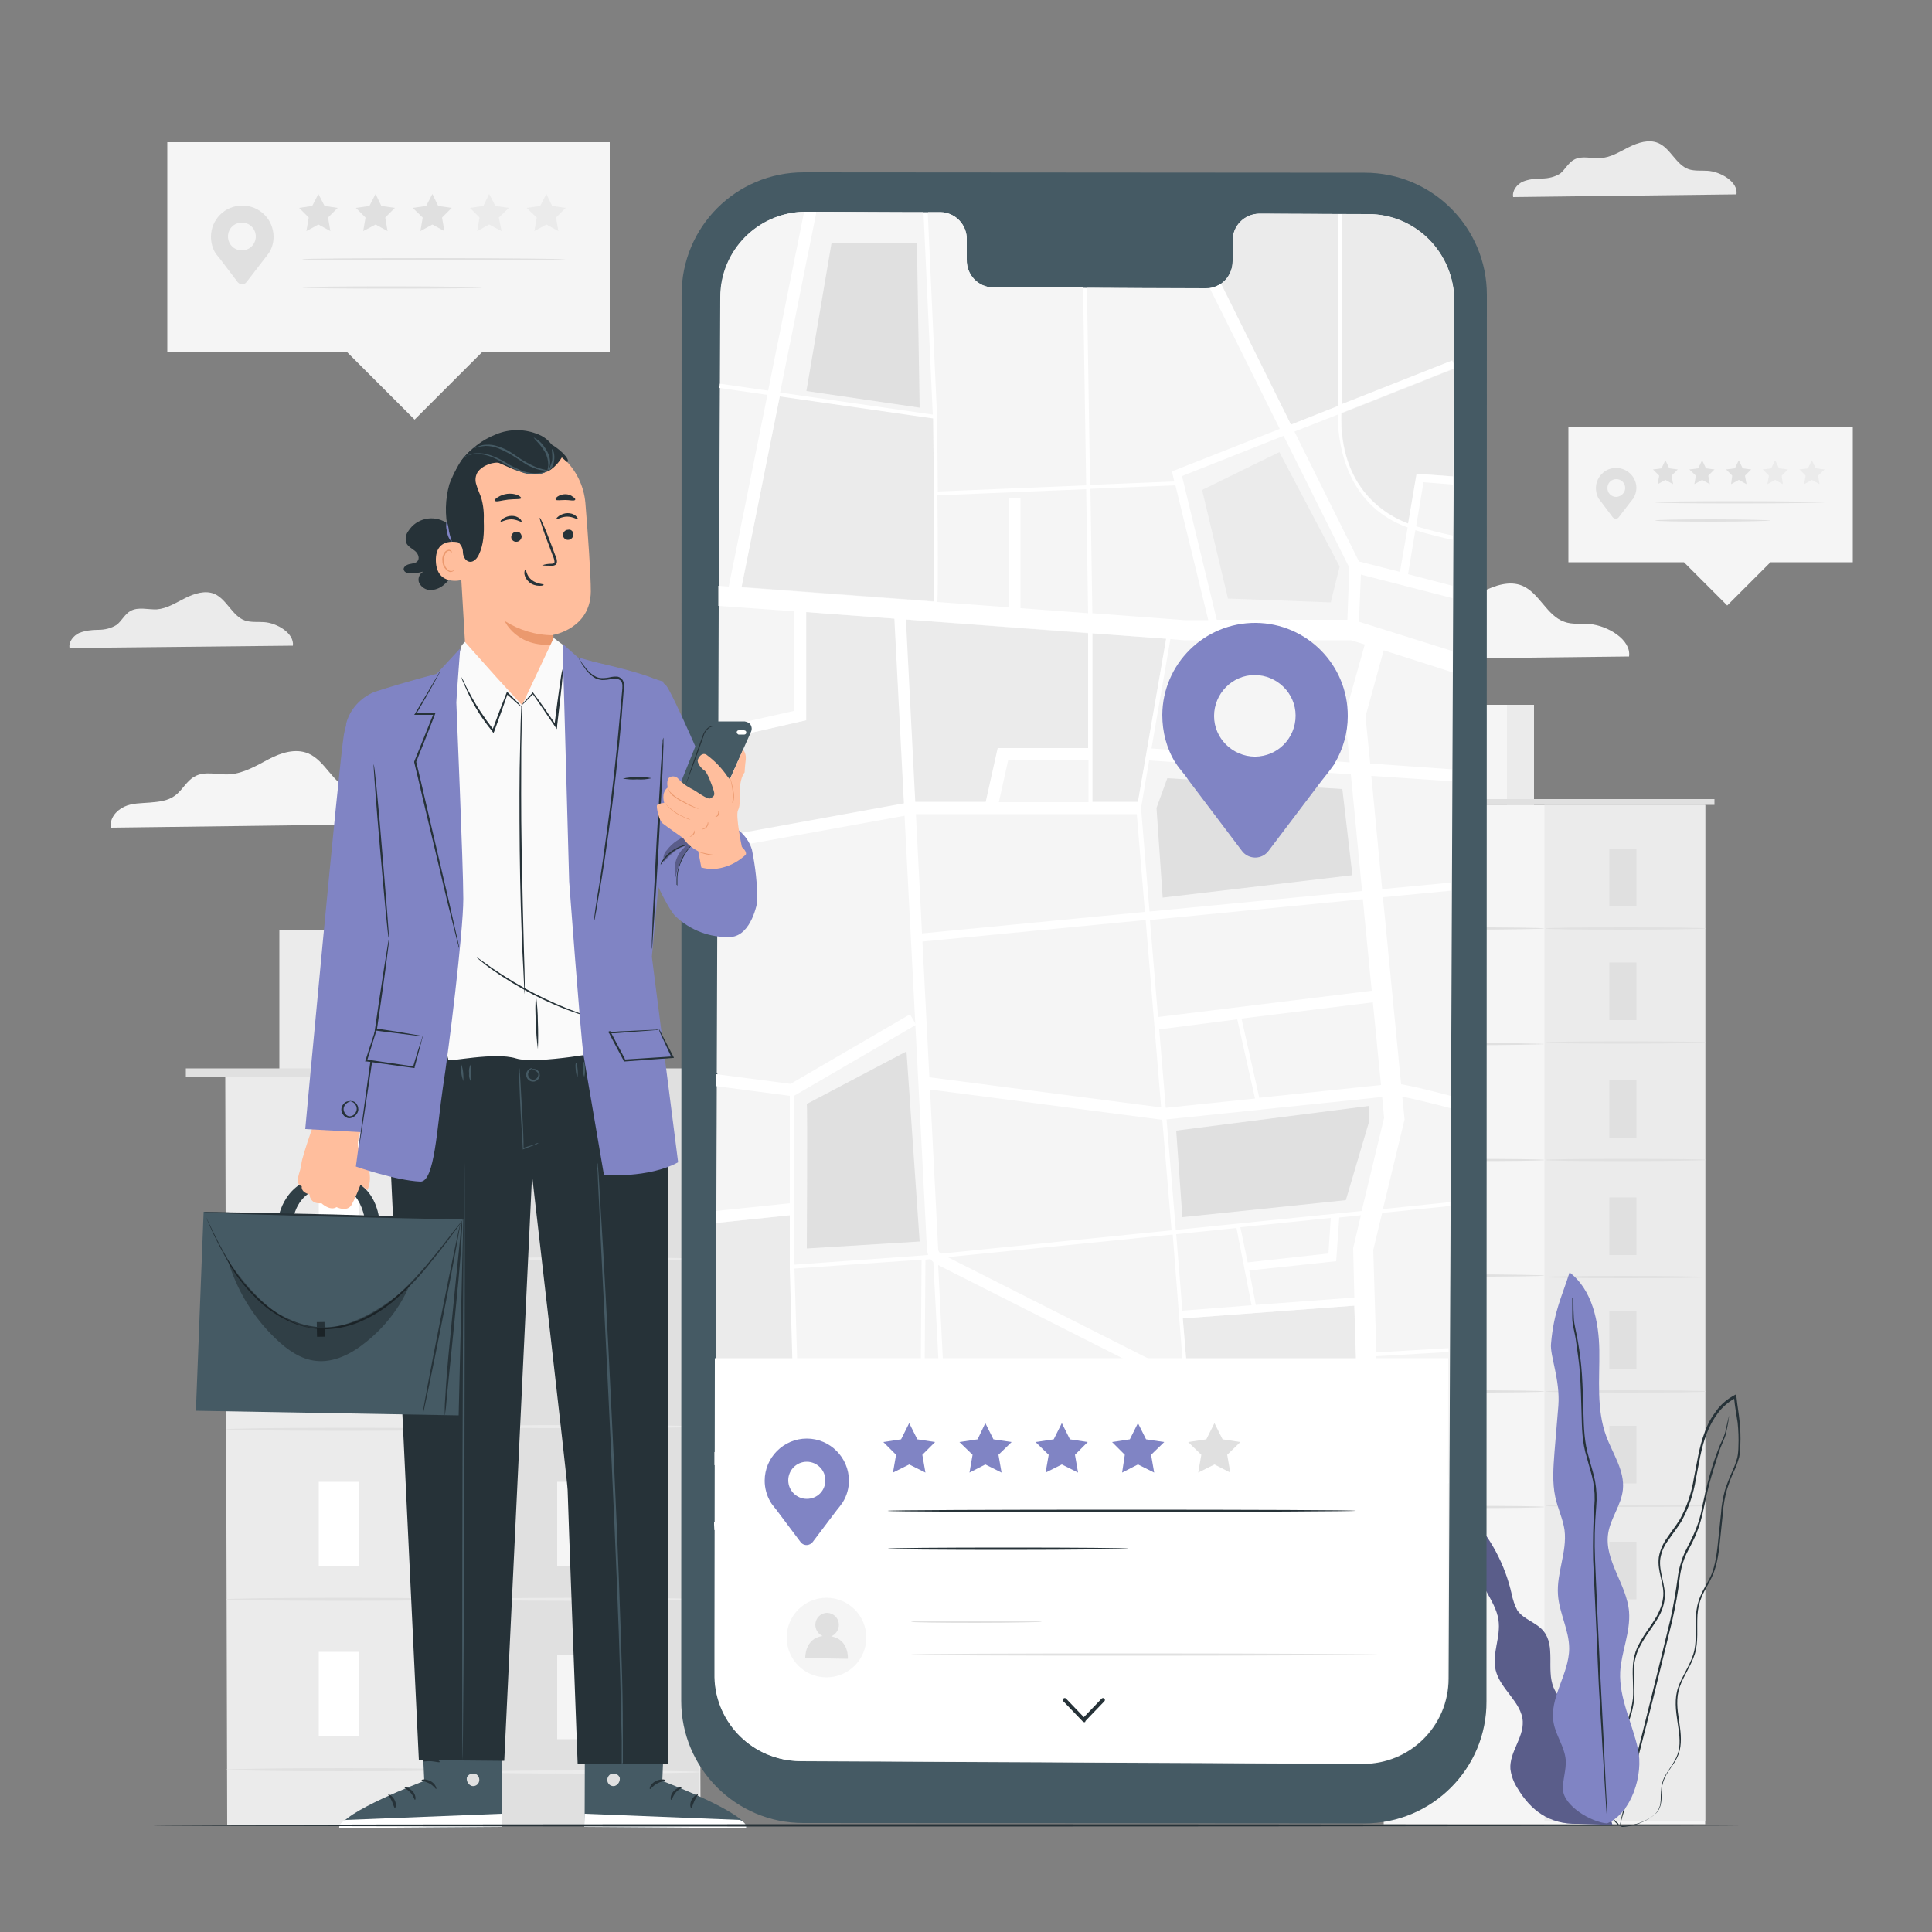 <?xml version="1.0" encoding="utf-8"?>
<!-- Generator: Adobe Illustrator 25.4.1, SVG Export Plug-In . SVG Version: 6.00 Build 0)  -->
<svg version="1.1" id="Layer_1" xmlns="http://www.w3.org/2000/svg" xmlns:xlink="http://www.w3.org/1999/xlink" x="0px" y="0px"
	 viewBox="0 0 500 500" style="enable-background:new 0 0 500 500;" xml:space="preserve">
<rect x="0" y="0" width="500" height="500" fill="#808080" stroke="none"/>
<style type="text/css">
	.st0{fill:#F5F5F5;}
	.st1{fill:#E0E0E0;}
	.st2{fill:#EBEBEB;}
	.st3{fill:#FAFAFA;}
	.st4{fill:#FFFFFF;}
	.st5{fill:#8084C4;}
	.st6{opacity:0.3;}
	.st7{fill:#263238;}
	.st8{fill:#455A64;}
	.st9{fill:#FFBE9D;}
	.st10{fill:#EB996E;}
</style>
<g id="freepik--background-complete--inject-2">
	<polygon class="st0" points="479.5,110.5 405.9,110.5 405.9,145.5 435.8,145.5 447,156.7 458.2,145.5 479.5,145.5 	"/>
	<path class="st1" d="M423.5,126.3c0-2.9-2.4-5.2-5.3-5.2c-2.5,0-4.6,1.8-5.1,4.3c-0.2,1.2,0,2.5,0.6,3.6l0,0l0,0
		c0.2,0.3,0.5,0.6,0.7,0.9l3,4c0.4,0.4,1,0.5,1.4,0.1c0,0,0.1-0.1,0.1-0.1l3-3.9c0.3-0.3,0.5-0.7,0.8-1l0,0l0,0
		C423.2,128.1,423.5,127.2,423.5,126.3z M418.3,128.6c-1.3,0-2.3-1-2.3-2.3s1-2.3,2.3-2.3c1.3,0,2.3,1,2.3,2.3c0,0,0,0,0,0
		C420.6,127.5,419.6,128.5,418.3,128.6z"/>
	<path class="st1" d="M472.2,130c0,0.1-9.8,0.3-21.9,0.3s-21.9-0.1-21.9-0.3s9.8-0.3,21.9-0.3S472.2,129.9,472.2,130z"/>
	<path class="st1" d="M458.2,134.7c0,0.1-6.7,0.3-14.9,0.3s-14.9-0.1-14.9-0.3s6.7-0.3,14.9-0.3S458.2,134.6,458.2,134.7z"/>
	<polygon class="st1" points="431,119.1 432,121.2 434.2,121.5 432.6,123.1 433,125.3 431,124.2 429,125.3 429.4,123.1 427.8,121.5 
		430,121.2 	"/>
	<polygon class="st1" points="440.5,119.1 441.5,121.2 443.7,121.5 442.1,123.1 442.5,125.3 440.5,124.2 438.5,125.3 438.9,123.1 
		437.2,121.5 439.5,121.2 	"/>
	<polygon class="st1" points="450,119.1 451,121.2 453.2,121.5 451.6,123.1 452,125.3 450,124.2 448,125.3 448.3,123.1 446.7,121.5 
		449,121.2 	"/>
	<polygon class="st2" points="459.4,119.1 460.4,121.2 462.7,121.5 461.1,123.1 461.4,125.3 459.4,124.2 457.4,125.3 457.8,123.1 
		456.2,121.5 458.4,121.2 	"/>
	<polygon class="st2" points="468.9,119.1 469.9,121.2 472.2,121.5 470.5,123.1 470.9,125.3 468.9,124.2 466.9,125.3 467.3,123.1 
		465.7,121.5 467.9,121.2 	"/>
	<polygon class="st0" points="157.8,36.8 43.3,36.8 43.3,91.2 89.9,91.2 107.3,108.6 124.7,91.2 157.8,91.2 	"/>
	<path class="st1" d="M70.8,61.3c0-4.5-3.6-8.1-8.1-8.1c-4.5,0-8.1,3.6-8.1,8.1c0,1.5,0.4,2.9,1.1,4.1l0,0l0,0
		c0.3,0.5,0.7,0.9,1.1,1.4l4.7,6.2c0.5,0.6,1.4,0.8,2,0.3c0.1-0.1,0.2-0.2,0.3-0.3l4.7-6.1c0.4-0.5,0.8-1,1.2-1.6l0,0l0,0
		C70.4,64.2,70.8,62.7,70.8,61.3z M62.6,64.8c-2,0-3.6-1.6-3.6-3.6c0-2,1.6-3.6,3.6-3.6c2,0,3.6,1.6,3.6,3.6S64.6,64.8,62.6,64.8
		C62.6,64.8,62.6,64.8,62.6,64.8z"/>
	<path class="st1" d="M146.4,67.1c0,0.1-15.3,0.3-34.1,0.3s-34.1-0.1-34.1-0.3s15.3-0.3,34.1-0.3S146.4,67,146.4,67.1z"/>
	<path class="st1" d="M124.7,74.4c0,0.2-10.4,0.3-23.2,0.3s-23.2-0.1-23.2-0.3s10.4-0.3,23.2-0.3S124.7,74.3,124.7,74.4z"/>
	<polygon class="st1" points="82.4,50.2 84,53.3 87.4,53.8 84.9,56.3 85.5,59.8 82.4,58.1 79.3,59.8 79.9,56.3 77.4,53.8 80.8,53.3 
			"/>
	<polygon class="st1" points="97.2,50.2 98.7,53.3 102.2,53.8 99.7,56.3 100.3,59.8 97.2,58.1 94,59.8 94.6,56.3 92.1,53.8 
		95.6,53.3 	"/>
	<polygon class="st1" points="111.9,50.2 113.4,53.3 116.9,53.8 114.4,56.3 115,59.8 111.9,58.1 108.8,59.8 109.4,56.3 106.8,53.8 
		110.3,53.3 	"/>
	<polygon class="st2" points="126.6,50.2 128.2,53.3 131.7,53.8 129.1,56.3 129.8,59.8 126.6,58.1 123.5,59.8 124.1,56.3 
		121.6,53.8 125.1,53.3 	"/>
	<polygon class="st2" points="141.4,50.2 142.9,53.3 146.4,53.8 143.9,56.3 144.5,59.8 141.4,58.1 138.3,59.8 138.9,56.3 
		136.3,53.8 139.8,53.3 	"/>
	<path class="st0" d="M421.6,169.9c0.6-4.4-5.6-8-10.2-8.4c-2.2-0.2-4.5,0.2-6.6-0.6c-4.5-1.6-6.4-7.4-10.8-9.3
		c-3.3-1.4-7.1-0.1-10.3,1.5s-6.4,3.6-10,3.9c-3.1,0.2-6.5-1-9.2,0.6c-2,1.1-3.1,3.5-5,4.9s-4.2,1.6-6.5,1.8s-4.6,0.1-6.7,1.1
		s-3.8,3.1-3.4,5.4L421.6,169.9z"/>
	<path class="st0" d="M107.4,213.2c0.6-4.4-5.6-8-10.2-8.3c-2.2-0.2-4.5,0.2-6.6-0.6c-4.5-1.6-6.4-7.4-10.8-9.3
		c-3.3-1.4-7.1-0.2-10.3,1.5s-6.4,3.6-10,3.9c-3.1,0.2-6.5-1-9.2,0.6c-2,1.1-3.1,3.5-5,4.9s-4.2,1.6-6.5,1.8s-4.6,0.1-6.7,1.1
		s-3.8,3.1-3.4,5.4L107.4,213.2z"/>
	<path class="st2" d="M75.8,167.1c0.4-3.2-4.1-5.9-7.5-6.1c-1.6-0.1-3.3,0.1-4.9-0.4c-3.3-1.2-4.7-5.5-7.9-6.9
		c-2.4-1-5.2-0.1-7.6,1.1s-4.7,2.7-7.3,2.9c-2.3,0.1-4.8-0.7-6.8,0.4c-1.5,0.8-2.3,2.6-3.6,3.6c-1.4,0.9-3.1,1.3-4.8,1.3
		c-1.7,0-3.3,0.2-4.9,0.8c-1.5,0.7-2.8,2.3-2.5,3.9L75.8,167.1z"/>
	<path class="st2" d="M449.4,50.3c0.5-3.2-4.1-5.9-7.5-6.1c-1.6-0.1-3.3,0.1-4.9-0.4c-3.3-1.2-4.7-5.5-7.9-6.8
		c-2.4-1-5.2-0.1-7.6,1.1s-4.7,2.7-7.3,2.8c-2.3,0.2-4.8-0.7-6.8,0.4c-1.5,0.8-2.3,2.5-3.6,3.6c-1.4,0.9-3.1,1.3-4.8,1.3
		c-1.7,0-3.4,0.2-4.9,0.8c-1.5,0.7-2.8,2.3-2.5,4L449.4,50.3z"/>
	<rect x="358.1" y="208.3" class="st0" width="83.2" height="263.8"/>
	<rect x="399.7" y="208.3" class="st2" width="41.6" height="263"/>
	<rect x="367.6" y="182.4" class="st0" width="29.4" height="25.9"/>
	<rect x="390" y="182.4" class="st2" width="7" height="25.9"/>
	<polyline class="st1" points="351.1,208.3 351.1,206.8 443.7,206.8 443.7,208.3 	"/>
	<rect x="374.5" y="219.6" class="st3" width="7" height="14.9"/>
	<path class="st1" d="M399.7,240.3c0,0.1-9.3,0.3-20.8,0.3s-20.8-0.1-20.8-0.3s9.3-0.3,20.8-0.3S399.7,240.1,399.7,240.3z"/>
	<rect x="416.5" y="219.6" class="st1" width="7" height="14.9"/>
	<path class="st1" d="M441.6,240.3c0,0.1-9.3,0.3-20.8,0.3s-20.8-0.1-20.8-0.3s9.3-0.3,20.8-0.3S441.6,240.1,441.6,240.3z"/>
	<rect x="416.5" y="249.1" class="st1" width="7" height="14.9"/>
	<path class="st1" d="M441.6,269.8c0,0.1-9.3,0.3-20.8,0.3s-20.8-0.1-20.8-0.3s9.3-0.3,20.8-0.3S441.6,269.6,441.6,269.8z"/>
	<rect x="416.5" y="279.5" class="st1" width="7" height="14.9"/>
	<path class="st1" d="M441.6,300.2c0,0.1-9.3,0.3-20.8,0.3s-20.8-0.1-20.8-0.3s9.3-0.3,20.8-0.3S441.6,300,441.6,300.2z"/>
	<rect x="416.5" y="309.9" class="st1" width="7" height="14.9"/>
	<path class="st1" d="M441.6,330.5c0,0.2-9.3,0.3-20.8,0.3s-20.8-0.1-20.8-0.3s9.3-0.3,20.8-0.3S441.6,330.4,441.6,330.5z"/>
	<rect x="416.5" y="339.4" class="st1" width="7" height="14.9"/>
	<path class="st1" d="M441.6,360.1c0,0.2-9.3,0.3-20.8,0.3s-20.8-0.1-20.8-0.3s9.3-0.3,20.8-0.3S441.6,359.9,441.6,360.1z"/>
	<rect x="416.5" y="369" class="st1" width="7" height="14.9"/>
	<rect x="416.5" y="399" class="st1" width="7" height="14.9"/>
	<path class="st1" d="M441.6,389.7c0,0.2-9.3,0.3-20.8,0.3s-20.8-0.1-20.8-0.3s9.3-0.3,20.8-0.3S441.6,389.5,441.6,389.7z"/>
	<rect x="374.5" y="249.6" class="st3" width="7" height="14.8"/>
	<path class="st1" d="M399.7,270.2c0,0.1-9.3,0.3-20.8,0.3s-20.8-0.1-20.8-0.3s9.3-0.3,20.8-0.3S399.7,270.1,399.7,270.2z"/>
	<rect x="374.5" y="279.5" class="st3" width="7" height="14.9"/>
	<path class="st1" d="M399.7,300.2c0,0.2-9.3,0.3-20.8,0.3s-20.8-0.1-20.8-0.3s9.3-0.3,20.8-0.3S399.7,300,399.7,300.2z"/>
	<rect x="374.5" y="309.4" class="st3" width="7" height="14.9"/>
	<path class="st1" d="M399.7,330.1c0,0.2-9.3,0.3-20.8,0.3s-20.8-0.1-20.8-0.3s9.3-0.3,20.8-0.3S399.7,330,399.7,330.1z"/>
	<rect x="374.5" y="339.4" class="st3" width="7" height="14.9"/>
	<path class="st1" d="M399.7,360.1c0,0.2-9.3,0.3-20.8,0.3s-20.8-0.1-20.8-0.3s9.3-0.3,20.8-0.3S399.7,359.9,399.7,360.1z"/>
	<rect x="374.5" y="369.3" class="st3" width="7" height="14.9"/>
	<path class="st1" d="M399.7,390c0,0.2-9.3,0.3-20.8,0.3s-20.8-0.1-20.8-0.3s9.3-0.3,20.8-0.3S399.7,389.8,399.7,390z"/>
	<rect x="374.5" y="399.3" class="st3" width="7" height="14.9"/>
	<polygon class="st2" points="181.3,472.3 58.8,472.3 58.3,278.8 180.8,278.8 	"/>
	<rect x="119.6" y="278.7" class="st1" width="61.2" height="193.5"/>
	<rect x="72.3" y="240.6" class="st2" width="43.2" height="38.1"/>
	<rect x="105.2" y="240.6" class="st1" width="10.3" height="38.1"/>
	<rect x="48.1" y="276.5" class="st1" width="136.2" height="2.2"/>
	<rect x="82.5" y="295.4" class="st4" width="10.4" height="21.9"/>
	<path class="st1" d="M119.6,325.8c0,0.2-13.7,0.4-30.6,0.4s-30.6-0.2-30.6-0.4s13.7-0.4,30.6-0.4S119.6,325.6,119.6,325.8z"/>
	<rect x="144.2" y="295.4" class="st0" width="10.4" height="21.9"/>
	<path class="st2" d="M181.3,325.8c0,0.2-13.7,0.4-30.6,0.4s-30.6-0.2-30.6-0.4s13.7-0.4,30.6-0.4S181.3,325.6,181.3,325.8z"/>
	<rect x="144.2" y="338.8" class="st0" width="10.4" height="21.9"/>
	<path class="st2" d="M181.3,369.2c0,0.2-13.7,0.4-30.6,0.4s-30.6-0.2-30.6-0.4s13.7-0.4,30.6-0.4S181.3,369,181.3,369.2z"/>
	<rect x="144.2" y="383.5" class="st0" width="10.4" height="21.9"/>
	<path class="st2" d="M181.3,413.9c0,0.2-13.7,0.4-30.6,0.4s-30.6-0.2-30.6-0.4s13.7-0.4,30.6-0.4S181.3,413.7,181.3,413.9z"/>
	<rect x="144.2" y="428.2" class="st0" width="10.4" height="21.9"/>
	<path class="st2" d="M181.3,458.6c0,0.2-13.7,0.4-30.6,0.4s-30.6-0.2-30.6-0.4s13.7-0.4,30.6-0.4S181.3,458.4,181.3,458.6z"/>
	<rect x="82.5" y="339.4" class="st4" width="10.4" height="21.9"/>
	<path class="st1" d="M119.6,369.9c0,0.2-13.7,0.4-30.6,0.4s-30.6-0.2-30.6-0.4s13.7-0.4,30.6-0.4S119.6,369.6,119.6,369.9z"/>
	<rect x="82.5" y="383.5" class="st4" width="10.4" height="21.9"/>
	<path class="st1" d="M119.6,413.9c0,0.2-13.7,0.4-30.6,0.4s-30.6-0.2-30.6-0.4s13.7-0.4,30.6-0.4S119.6,413.7,119.6,413.9z"/>
	<rect x="82.5" y="427.5" class="st4" width="10.4" height="21.9"/>
	<path class="st1" d="M119.6,458c0,0.2-13.7,0.4-30.6,0.4s-30.6-0.2-30.6-0.4s13.7-0.4,30.6-0.4S119.6,457.8,119.6,458z"/>
</g>
<g id="freepik--Plant--inject-2">
	<path class="st5" d="M411.3,451.6c0.8-3-1.2-5.9-3.4-8.1s-4.8-4.1-5.9-6.9c-1.8-4.6,0.6-10.5-2.5-14.4c-1.8-2.3-5.1-3-6.8-5.4
		c-0.7-1.3-1.2-2.8-1.5-4.3c-1.7-7.6-5.5-14.7-10.9-20.4c-0.4,6.8,1.1,13.6,4.3,19.6c1.3,2.4,2.8,4.8,3.2,7.5
		c0.7,4.4-1.8,8.9-0.7,13.1c1.2,4.9,6.7,8.2,7,13.2c0.2,4.3-3.5,8-3.2,12.3c0.2,1.8,0.9,3.6,1.9,5.1c3.3,5.5,8.1,9.3,15.5,9.1l9,0.3
		L411.3,451.6z"/>
	<g class="st6">
		<path d="M411.3,451.6c0.8-3-1.2-5.9-3.4-8.1s-4.8-4.1-5.9-6.9c-1.8-4.6,0.6-10.5-2.5-14.4c-1.8-2.3-5.1-3-6.8-5.4
			c-0.7-1.3-1.2-2.8-1.5-4.3c-1.7-7.6-5.5-14.7-10.9-20.4c-0.4,6.8,1.1,13.6,4.3,19.6c1.3,2.4,2.8,4.8,3.2,7.5
			c0.7,4.4-1.8,8.9-0.7,13.1c1.2,4.9,6.7,8.2,7,13.2c0.2,4.3-3.5,8-3.2,12.3c0.2,1.8,0.9,3.6,1.9,5.1c3.3,5.5,8.1,9.3,15.5,9.1
			l9,0.3L411.3,451.6z"/>
	</g>
	<path class="st7" d="M419.1,472.5c0.8,0.1,1.7,0.1,2.5-0.1c1-0.1,2-0.4,2.9-0.7c1.3-0.5,2.5-1.1,3.6-2c0.7-0.5,1.2-1.2,1.5-2
		c0.3-0.9,0.4-1.8,0.4-2.7c0-1,0.1-1.9,0.2-2.9c0.2-1,0.6-2,1.1-2.9c1.1-1.9,2.8-3.6,3.4-6.2s0.2-5.2-0.2-7.9s-0.8-5.6,0.2-8.5
		s2.9-5.4,3.9-8.5s0.5-6.7,0.7-10.1c0.1-1.7,0.5-3.4,1.2-5c0.7-1.6,1.7-3.1,2.5-4.8c1.6-3.4,1.9-7.2,2.3-11c0.2-1.9,0.4-3.8,0.6-5.8
		c0.1-1.9,0.5-3.9,1-5.8c0.6-1.9,1.3-3.8,2.2-5.6c0.4-0.9,0.7-1.9,1-2.9c0.2-1,0.3-2.1,0.3-3.1c0.1-2.1,0-4.2-0.2-6.2
		c-0.2-2.1-0.6-4.1-0.8-6.2c0-0.1,0-0.2,0-0.4l0-0.4l-0.4,0.2c-1.9,1-3.6,2.4-4.8,4.1c-1.3,1.7-2.3,3.5-3,5.5
		c-1.5,3.9-2,7.9-2.8,11.8c-0.6,3.8-1.8,7.5-3.7,10.9c-1,1.6-2.2,3.1-3.2,4.6c-1.1,1.5-1.9,3.3-2.2,5.1c-0.5,3.8,1.6,7.1,1.1,10.5
		c-0.2,1.7-0.8,3.2-1.6,4.7c-0.8,1.4-1.8,2.8-2.7,4.1c-0.9,1.3-1.7,2.7-2.4,4.1c-0.6,1.4-1,3-1.1,4.5c-0.2,3,0.2,5.9,0,8.6
		c-0.3,2.6-1,5.1-2.2,7.4c-1.1,2.2-2.3,4.2-3.3,6.2c-0.5,0.9-1,1.9-1.4,2.9c-0.4,0.9-0.6,1.9-0.8,2.9c-0.3,1.7-0.3,3.4-0.1,5.1
		c0.2,2.4,1.1,4.6,2.6,6.5c0.2,0.3,0.5,0.5,0.7,0.8c0.2,0.2,0.4,0.4,0.6,0.5L419.1,472.5c-0.7-0.5-1.3-1.1-1.8-1.8
		c-1.4-1.9-2.2-4.2-2.4-6.5c-0.2-1.7-0.2-3.4,0.1-5.1c0.2-1,0.4-1.9,0.8-2.8c0.4-0.9,0.9-1.9,1.4-2.8c1-1.9,2.2-3.9,3.4-6.1
		c1.3-2.3,2-4.9,2.3-7.5c0.2-2.8-0.2-5.7,0-8.6c0.1-1.5,0.5-3,1.1-4.4c0.7-1.4,1.5-2.8,2.4-4.1c0.9-1.3,1.9-2.7,2.7-4.1
		c0.9-1.5,1.5-3.1,1.7-4.9c0.4-3.6-1.6-7-1.1-10.5c0.3-1.8,1.1-3.5,2.2-4.9c1-1.5,2.2-3,3.2-4.6c1.9-3.4,3.2-7.2,3.8-11.1
		c0.8-3.9,1.3-7.9,2.8-11.7c0.7-1.9,1.7-3.7,2.9-5.3c1.2-1.6,2.8-3,4.6-3.9l-0.4-0.2c0,0.1,0,0.2,0,0.4c0.2,2.1,0.6,4.2,0.9,6.2
		c0.2,2,0.3,4.1,0.2,6.1c0,1-0.1,2-0.3,3c-0.3,1-0.6,1.9-1,2.8c-0.8,1.8-1.6,3.7-2.2,5.6c-0.5,1.9-0.9,3.9-1,5.9
		c-0.2,1.9-0.4,3.9-0.6,5.8c-0.4,3.8-0.7,7.6-2.2,10.8c-0.8,1.6-1.8,3.1-2.5,4.8c-0.7,1.6-1.1,3.4-1.2,5.2c-0.2,3.5,0.3,6.9-0.7,10
		s-2.9,5.6-3.9,8.5s-0.6,6-0.2,8.7s0.9,5.4,0.3,7.8s-2.2,4.2-3.3,6.1c-0.6,0.9-0.9,1.9-1.1,3c-0.1,1-0.2,2-0.2,3
		c0,0.9-0.1,1.8-0.4,2.6c-0.3,0.7-0.8,1.4-1.4,1.9c-1.1,0.9-2.3,1.5-3.5,2c-0.9,0.4-1.9,0.6-2.9,0.8c-0.6,0.1-1.2,0.2-1.8,0.2
		L419.1,472.5z"/>
	<path class="st7" d="M447.5,366.4c0,0,0,0.1-0.1,0.3l-0.2,0.8c-0.2,0.7-0.4,1.8-0.7,3.1s-1.2,2.8-1.9,4.7c-0.8,2.1-1.5,4.2-2.1,6.4
		c-0.7,2.4-1.3,5.1-1.9,7.9c-0.5,3.1-1.5,6-2.9,8.8c-0.7,1.5-1.6,3-2.2,4.6c-0.6,1.7-1.1,3.4-1.3,5.2c-0.5,3.7-1.1,7.3-1.9,10.9
		c-1.8,7.4-3.5,14.4-5.1,20.8s-3,12.1-4.3,17s-2.1,8.7-2.8,11.5c-0.3,1.3-0.6,2.4-0.7,3.1c-0.1,0.3-0.1,0.6-0.2,0.8
		c0,0.1,0,0.2,0,0.3c0-0.1,0.1-0.2,0.1-0.3c0.1-0.2,0.1-0.5,0.2-0.8c0.2-0.8,0.5-1.8,0.9-3.1l3-11.4l4.3-16.9l5.1-20.8
		c0.8-3.6,1.5-7.3,1.9-10.9c0.2-1.7,0.6-3.4,1.2-5c0.6-1.6,1.5-3,2.2-4.5c1.4-2.8,2.3-5.8,2.9-8.9c0.6-2.9,1.2-5.5,1.9-7.9
		s1.4-4.5,2-6.4s1.5-3.4,1.8-4.8s0.5-2.4,0.6-3.1c0-0.3,0.1-0.6,0.1-0.8C447.5,366.7,447.5,366.5,447.5,366.4z"/>
	<path class="st5" d="M415.9,471.9c6.3-2.6,9.5-12.6,8-19.3s-4.9-13.1-4.6-19.9c0.3-5.2,2.7-10.3,2.3-15.6
		c-0.6-7.1-6.5-13.3-5.4-20.3c0.6-3.9,3.4-7.3,3.8-11.3c0.5-4.9-2.6-9.2-4.3-13.8c-2.6-7-1.7-14.8-1.8-22.2s-1.8-15.7-7.7-20.2
		c-1.9,6.1-4.1,10.1-4.8,18.5c-0.3,3,2.4,9.3,1.9,16c-0.3,4-0.7,8-1,12s-0.6,7.8,0.2,11.6c0.6,2.9,2,5.7,2.4,8.6
		c0.7,5.6-2.1,11.1-1.7,16.7c0.3,4.7,2.9,9.2,2.9,13.9c0,6.7-5.3,12.9-4,19.4c0.6,3.2,2.8,6.1,3.1,9.4c0.2,2.6-0.8,5.1-0.7,7.7
		C404.6,467.3,411.8,471.6,415.9,471.9"/>
	<path class="st7" d="M406.9,335.7c0,0.1,0,0.2,0,0.4c0,0.3,0,0.6,0,1c0,0.9,0,2.2,0,4s0.7,3.8,1,6.2s0.8,5.2,1,8.3
		s0.3,6.5,0.4,10.1s0.1,7.6,1.4,11.6c0.5,2,1.2,4,1.6,6.1c0.4,2.1,0.5,4.3,0.3,6.5c-0.3,4.6-0.4,9.2-0.3,13.8
		c0.4,9.4,0.9,18.4,1.2,26.6s0.9,15.5,1.2,21.7l0.9,14.6c0.1,1.7,0.2,3,0.3,4c0,0.4,0.1,0.8,0.1,1c0,0.1,0,0.2,0,0.4
		c0-0.1,0-0.2,0-0.4c0-0.3,0-0.6,0-1c0-1-0.1-2.3-0.2-4c-0.2-3.5-0.4-8.5-0.7-14.6s-0.7-13.5-1.1-21.7s-0.8-17.2-1.2-26.6
		c-0.2-4.6-0.1-9.2,0.3-13.8c0.2-2.2,0.1-4.4-0.3-6.6c-0.4-2.1-1.1-4.1-1.6-6.1c-1.2-3.9-1.3-7.8-1.4-11.4s-0.2-7-0.4-10.1
		s-0.6-5.9-1-8.3s-1-4.5-1.1-6.2s-0.1-3.1-0.1-4c0-0.4,0-0.8,0-1C406.9,335.9,406.9,335.8,406.9,335.7z"/>
</g>
<g id="freepik--Device--inject-2">
	<path class="st8" d="M353.1,471.9l-145.2-0.1c-17.5,0-31.6-14.2-31.6-31.6l0.1-364c0-17.5,14.1-31.6,31.6-31.6c0,0,0,0,0,0
		l145.2,0.1c17.5,0,31.6,14.2,31.6,31.6l-0.1,364C384.8,457.7,370.6,471.9,353.1,471.9C353.1,471.9,353.1,471.9,353.1,471.9z"/>
	<path class="st0" d="M354.1,55.4l-28.2-0.1c-3.9,0.1-6.9,3.3-6.9,7.1c0,0,0,0,0,0v5.1c0.1,3.9-3,7.1-6.9,7.1c0,0,0,0,0,0L257,74.4
		c-3.9-0.1-6.9-3.3-6.8-7.2c0,0,0,0,0,0v-5.1c0.1-3.9-2.9-7.1-6.8-7.2c0,0,0,0,0,0h-9.9l-24.7-0.1c-12.3-0.1-22.3,9.9-22.3,22.1
		c0,0,0,0,0,0l-1.5,356.6c0,12.3,9.9,22.2,22.2,22.3l145.4,0.7c12.3,0.1,22.3-9.8,22.3-22.1c0,0,0,0,0,0l1.5-356.6
		C376.3,65.5,366.4,55.5,354.1,55.4C354.1,55.4,354.1,55.4,354.1,55.4z"/>
	<path class="st0" d="M292.4,389c-0.2,4.3-0.3,8.4-0.5,11.7h20.9l-2.6-12.8L292.4,389z"/>
	<path class="st0" d="M207.5,394.4l0.2,6.3h82.2c0.1-3.5,0.3-7.5,0.5-11.6L207.5,394.4z"/>
	<polygon class="st0" points="311.3,387.9 313.9,400.8 352.4,400.8 352,385.3 	"/>
	<polygon class="st2" points="294.5,207.6 301.8,165.3 282.7,163.9 282.7,207.6 	"/>
	<polygon class="st0" points="205.8,371 185.1,379.1 185,393.8 206.4,392.4 	"/>
	<polygon class="st2" points="205.7,367.7 204.6,328.4 204.6,328.4 204.6,314.5 185.4,316.5 185.1,375.7 205.7,367.7 	"/>
	<polygon class="st0" points="204.6,283.5 185.5,281 185.4,313.4 204.6,311.4 	"/>
	<polygon class="st0" points="346.5,315.1 345.7,326.4 323.2,328.8 324.9,337.7 350.5,335.8 350.1,323 352.1,314.5 	"/>
	<polygon class="st0" points="306,339.1 323.9,337.8 320,317.8 304.3,319.3 	"/>
	<polygon class="st2" points="306.1,341.2 307.5,357.9 309.9,380.8 310.9,385.8 351.9,383.2 350.5,337.9 	"/>
	<path class="st0" d="M235.6,262.4l1.6,2.7l-31.6,18.4v43.7l33.4-2.4l64.3-6.5l-2.4-28.6l-61.4-8l0.4-3.1l60.7,7.9l-4-48.5
		l-60.1,5.8l-0.2-2.1l60.1-5.8l-2.1-25.3h-57.8l-50.8,9.2l-0.2,57.9l19.2,2.5L235.6,262.4z M208.8,323.1c0,0,0.2-36,0-37.4
		l25.8-13.7l3.4,49.2L208.8,323.1z"/>
	<polygon class="st0" points="344.4,315.3 321,317.6 322.8,326.7 343.7,324.5 	"/>
	<path class="st0" d="M292.7,381.3c-0.1,1.9-0.1,3.8-0.2,5.6l17.4-1.1l-0.9-4.5L292.7,381.3z"/>
	<polygon class="st2" points="255.3,207.6 258.3,193.7 281.7,193.7 281.7,163.9 208.7,158.4 208.7,186.4 185.9,191.6 185.8,216.8 
		236.3,207.6 	"/>
	<path class="st0" d="M304,124.6l-0.6-2.6l27.9-11l-18.2-36.4c-0.3,0-0.7,0.1-1,0.1l-30.8-0.2l0.8,50.9L304,124.6z"/>
	<path class="st2" d="M346.2,105.1V55.4l-20.3-0.1c-3.9,0-7,3.2-6.9,7.1c0,0,0,0,0,0.1v5.1c0,2.3-1.1,4.5-3,5.9l18.1,36.4
		L346.2,105.1z"/>
	<path class="st0" d="M241.4,107.2l-2.4-52.3h-5.6l-22-0.1l-9.4,46.7L241.4,107.2z M236.4,60.2l0.8,42.6l-29.3-4.3l6.4-38.3H236.4z"
		/>
	<path class="st0" d="M242.5,107.3v0.4c0,4.1,0.1,11.4,0.2,19.3l38.4-1.6l-0.8-51L257,74.4c-3.9-0.1-6.9-3.3-6.8-7.2c0,0,0,0,0,0
		v-5.1c0.1-3.9-2.9-7.1-6.8-7.2c0,0,0,0,0,0h-3.2L242.5,107.3L242.5,107.3z"/>
	<path class="st0" d="M198.9,101.1l9.3-46.3c-12.1,0.2-21.8,10-21.8,22.1l-0.1,23.1l0.1-0.7L198.9,101.1z"/>
	<polygon class="st0" points="205.6,158.2 186,156.8 185.9,188.4 205.6,184 	"/>
	<polygon class="st0" points="198.7,102.1 186.3,100.3 186.1,151.6 188.7,151.8 	"/>
	<polygon class="st0" points="238.1,367.1 238.4,326 205.6,328.3 206.8,368.6 	"/>
	<path class="st0" d="M244.2,357.6l46.5,22.3c0.6-14.6,1-28.2,1-29l1-0.1l0.5-1c0.7,0.3,0.7,0.3,0.3,10.3
		c-0.2,5.5-0.5,12.9-0.8,20.3h16.1l-2.4-22.4l-3.2-38.5l-60.8,6.1L244.2,357.6z"/>
	<polygon class="st0" points="358.2,289.4 357.6,283.9 301.9,289.7 304.2,318.3 352.4,313.4 	"/>
	<polygon class="st0" points="281.7,196.8 260.8,196.8 258.5,207.6 281.7,207.6 	"/>
	<path class="st0" d="M349.6,200.4l-52.2-3.6l-2.1,12.3l2.2,26.7l55-5.3L349.6,200.4z M299.3,209.1l2.8-7.8l45.3,2.9l2.6,22.2
		l-49.2,5.8L299.3,209.1z"/>
	<polygon class="st0" points="355,256.3 352.7,232.7 297.6,238 299.7,263.1 	"/>
	<polygon class="st0" points="206.5,394.5 185.1,395.8 185,394.5 185,400.8 206.6,400.8 	"/>
	<path class="st2" d="M375.9,93.3l0.3,0.8l0.1-16.4c0-12.3-9.9-22.3-22.1-22.3h-6.9v49.3L375.9,93.3z"/>
	<path class="st0" d="M290.6,381l-47.5-22.8l-1.7-32.6l-2,0.2l-0.3,42.2l-32.4,1.5v0.9l0,0l0,0l0.6,21.8l82.9-5.2
		C290.5,385.1,290.5,383,290.6,381z M208.8,372.3l45.3-3.2l29.5,13.7l-74.8,4L208.8,372.3z"/>
	<path class="st0" d="M362.4,148l1.9-11.5c-17-6.1-18.2-23.8-18.1-29.2l-11.1,4.4l16.7,33.6L362.4,148z"/>
	<polygon class="st0" points="301.6,286.6 324.8,284.2 320.2,263.8 300,266.3 	"/>
	<polygon class="st0" points="351.6,168.1 308.3,168.1 304.8,167.8 299.9,196.1 351.2,199.7 350,187.4 355,169.2 	"/>
	<path class="st0" d="M348.6,160.5l0.5-13.5l-17-34.1l-26.3,10.4l9,37.2H348.6z M331.1,117l15.6,29.6l-2.2,9.2l-26.6-1l-6.7-28
		L331.1,117z"/>
	<polygon class="st0" points="355.3,323.5 356.1,350.1 374.8,349 374.9,350 356.1,351.1 357.1,382.9 374.8,381.8 374.9,383.8 
		357.1,385 357.6,400.8 374.9,400.8 375.3,312.2 357.6,314 	"/>
	<path class="st2" d="M241.5,108.2l-39.7-5.7l-9.9,49.4l49.8,3.7C241.8,148.1,241.7,124.7,241.5,108.2z"/>
	<polygon class="st0" points="306.7,160.5 312.7,160.5 304.2,125.6 282.1,126.5 282.7,158.7 	"/>
	<path class="st0" d="M184.9,426.1v7.3c0,0.2,0,0.4,0,0.7V426.1z"/>
	<path class="st0" d="M242.6,155.7l39,2.9l-0.5-32.1l-38.4,1.6C242.8,139,242.8,150.5,242.6,155.7z"/>
	<polygon class="st0" points="355.3,259.4 321.3,263.6 325.8,284.1 357.3,280.8 	"/>
	<path class="st2" d="M364.5,135.5l2.2-12.9l9.4,0.7l0.1-27.8l-29,11.5C346.6,126.5,358.9,133.4,364.5,135.5z"/>
	<polygon class="st0" points="353.3,185.4 354.5,197.6 375.7,199.1 375.8,174 358.1,168.4 	"/>
	<path class="st0" d="M363.4,289.7l-5.6,23.2l17.4-1.8l0.1-24.3c-5.3-1.4-10-2.5-12.5-3L363.4,289.7z"/>
	<polygon class="st0" points="351.7,160.9 375.9,168.5 375.9,154.8 352.2,148.6 	"/>
	<path class="st0" d="M362.6,280.6c2,0.3,5.6,1.1,12.8,3l0.2-53.1l-17.7,1.7L362.6,280.6z"/>
	<polygon class="st0" points="357.7,230.1 375.6,228.4 375.7,202.2 354.8,200.8 	"/>
	<path class="st0" d="M366.5,136.1c3.4,1,6.6,1.8,9.5,2.4l0.1-13.2l-7.6-0.6L366.5,136.1z"/>
	<path class="st0" d="M364.4,148.6l11.5,3l0-11.9c-3-0.6-6.2-1.4-9.7-2.5L364.4,148.6z"/>
	<path class="st4" d="M374.9,383.8l-0.1-2.1l-17.7,1.1l-1-31.8l18.8-1.1l0-1l-18.7,1.1l-0.8-26.5l2.3-9.6l17.6-1.8v-1l-17.4,1.8
		l5.6-23.2l-0.6-5.9c2.5,0.5,7.2,1.6,12.5,3v-3.2c-7.2-1.9-10.9-2.7-12.8-3l-4.7-48.4l17.7-1.7v-2.1l-17.9,1.7l-2.8-29.3l20.9,1.4
		v-3.1l-21.2-1.5l-1.2-12.2l4.7-17.1l17.8,5.7v-5.5l-24.2-7.6l0.5-12.2l23.7,6.1v-3.2l-11.5-3l1.9-11.4c3.5,1.1,6.7,1.9,9.7,2.5
		v-1.1c-2.9-0.6-6.1-1.4-9.5-2.4l1.9-11.4l7.6,0.6v-2.1l-9.4-0.7l-2.2,12.9c-5.6-2.1-17.9-9-17.3-28.6l29-11.5v-1.3l-0.3-0.8
		l-28.6,11.3V55.4h-1v49.7l-12.1,4.8L316,73.4c-0.9,0.6-1.9,1-2.9,1.2l18.1,36.4l-27.9,11l0.6,2.6l-21.8,0.9l-0.8-50.9h-1l0.8,51
		l-38.4,1.6c-0.1-7.9-0.1-15.2-0.2-19.3v-0.4l0,0l-2.4-52.5h-1.1l2.4,52.3l-39.5-5.7l9.4-46.8h-2.7h-0.5l-9.3,46.3l-12.5-1.8
		l-0.1,0.7v0.4l12.4,1.8l-10,49.6l-2.7-0.2v5.2l19.5,1.4V184l-19.6,4.4v3.2l22.8-5.2v-28l73,5.4v29.8h-23.4l-3.1,13.9h-19l-50.5,9.2
		v3.2l50.8-9.2h57.8l2.1,25.3l-60.1,5.8l0.2,2.1l60.1-5.8l4,48.5l-60.7-7.9l-0.4,3.1l61.4,8l2.4,28.6l-64.3,6.5l-33.4,2.4v-43.7
		l31.6-18.4l-1.6-2.7l-30.9,18l-19.2-2.5v3.1l19,2.5v27.8l-19.2,2v3.1l19.2-2v13.9l0,0l1.1,39.3l0,0l-20.6,8.1v3.4l20.7-8.1
		l0.6,21.4l-21.4,1.4v0.7l0.1,1.4l21.4-1.4l0.2,6.3h1l-0.2-6.3l82.8-5.2c-0.1,4.1-0.3,8-0.5,11.6h2.2c0.1-3.4,0.3-7.4,0.5-11.7
		l17.9-1.1l2.6,12.8h1.1l-2.6-12.9l40.6-2.6l0.5,15.5h5.2 M292.5,387c0.1-1.9,0.1-3.7,0.2-5.6l16.3,0l0.9,4.5L292.5,387z
		 M310.9,385.8l-1-5l-2.4-22.9l-1.4-16.7l44.4-3.3l1.4,45.3L310.9,385.8z M321,317.6l23.4-2.4l-0.6,9.2l-20.9,2.3L321,317.6z
		 M320,317.8l3.9,20l-17.9,1.4l-1.6-19.8L320,317.8z M350.5,335.8l-25.5,1.9l-1.7-8.9l22.5-2.4l0.8-11.3l5.6-0.6l-2,8.5L350.5,335.8
		z M320.2,263.8l4.6,20.5l-23.1,2.4l-1.7-20.3L320.2,263.8z M325.9,284.1l-4.6-20.5l34-4.2l2.1,21.4L325.9,284.1z M349.3,197.3
		l-51.3-3.6l4.9-28.3l3.6,0.3h43.2l3.5,1.1l-5.1,18.2L349.3,197.3z M346.2,107.3c0,5.4,1.1,23.1,18.1,29.2l-2,11.5l-10.6-2.7
		L335,111.7L346.2,107.3z M332.2,112.8l17,34.1l-0.5,13.5h-33.8l-9-37.2L332.2,112.8z M304.2,125.6l8.5,34.9h-6l-24-1.8l-0.5-32.2
		L304.2,125.6z M281.1,126.6l0.5,32.1l-39-2.9c0.2-5.2,0.1-16.8,0-27.6L281.1,126.6z M201.8,102.6l39.7,5.7
		c0.2,16.5,0.4,39.8,0.2,47.4l-49.8-3.7L201.8,102.6z M301.8,165.3l-7.3,42.2h-11.8v-43.6L301.8,165.3z M260.9,196.8h20.8v10.8
		h-23.2L260.9,196.8z M295.3,209.1l2.1-12.3l52.2,3.6l2.9,30.2l-55,5.3L295.3,209.1z M352.7,232.7l2.3,23.7l-55.3,6.8l-2.1-25.1
		L352.7,232.7z M301.9,289.7l55.8-5.8l0.5,5.4l-5.8,24.1l-48.1,4.9L301.9,289.7z M306.5,358l2.4,22.4h-16.1
		c0.3-7.4,0.6-14.7,0.8-20.3c0.4-9.9,0.4-9.9-0.3-10.3l-0.5,1l-1,0.1c0,0.9-0.4,14.5-1,29l-46.5-22.3l-1.6-32l60.8-6.1L306.5,358z
		 M238.5,326l-0.3,41.1l-31.4,1.5l-1.2-40.3L238.5,326z M206.8,370.6L206.8,370.6L206.8,370.6v-0.9l32.4-1.5l0.3-42.2l2-0.2
		l1.7,32.6l47.4,22.7c-0.1,2-0.2,4.1-0.2,6.1l-82.9,5.2L206.8,370.6z"/>
	<polygon class="st1" points="254.1,369.1 208.8,372.3 208.8,386.8 283.6,382.8 	"/>
	<polygon class="st1" points="347.4,204.2 302.1,201.4 299.3,209.1 300.9,232.3 350,226.5 	"/>
	<path class="st4" d="M185,351.5l-0.1,74.6v8c0.3,12,10.1,21.6,22.1,21.6l145.4,0.7c12.3,0.1,22.3-9.8,22.3-22.1c0,0,0,0,0,0
		l0.1-82.8L185,351.5z"/>
	<polygon class="st1" points="238,105.5 237.3,62.9 215.2,62.9 208.7,101.2 	"/>
	<polygon class="st2" points="344.4,155.9 346.7,146.6 331.1,117 311.1,126.8 317.8,154.9 	"/>
	<path class="st1" d="M208.8,285.7c0.2,1.3,0,37.4,0,37.4l29.2-1.8l-3.4-49.2L208.8,285.7z"/>
	<polygon class="st1" points="306,315 304.4,292.6 354.4,286.2 354.4,290 348.3,310.6 	"/>
	<path class="st4" d="M352.5,371.9l-0.6-14.6l-43.9,2.1c-1.1,0.1-2.3-0.2-3.3-0.7l-62.3-31.5c-1.4-0.7-2.4-2.2-2.5-3.8l-8.5-164.4
		c-0.1-0.8,0.2-1.6,0.8-2.1c0.6-0.5,1.3-0.8,2.1-0.8l26.7,2V129h3.1v29.6c0,1.5-1.2,2.8-2.8,2.7c-0.1,0-0.1,0-0.2,0l-26.7-2l8.4,164
		c0,0.5,0.3,0.9,0.8,1.2l62.3,31.5c0.5,0.3,1.1,0.4,1.8,0.4l44.3-2.1c1.5-0.1,2.8,1.1,2.9,2.6c0,0,0,0,0,0l0.6,14.9L352.5,371.9z"/>
	<path class="st5" d="M348.8,185.4c0.1-13.3-10.6-24.1-23.8-24.2c-13.3-0.1-24.1,10.6-24.2,23.8c0,4.4,1.1,8.7,3.4,12.4l0,0l0.1,0.1
		c0.9,1.5,2.1,2.6,3.2,4.3l13.9,18.4c1.4,1.9,4.1,2.3,6,0.9c0.3-0.2,0.6-0.5,0.9-0.9l13.7-18.1c1.2-1.5,2.4-3,3.5-4.6l0-0.1l0,0
		C347.6,193.8,348.8,189.6,348.8,185.4z M324.8,195.8c-5.8,0-10.6-4.7-10.6-10.5s4.7-10.6,10.5-10.6c5.8,0,10.6,4.7,10.6,10.5
		c0,0,0,0,0,0C335.3,191.1,330.6,195.8,324.8,195.8L324.8,195.8z"/>
	<path class="st5" d="M219.7,383.2c0-6-4.9-10.9-10.9-10.9c-6,0-10.9,4.9-10.9,10.9c0,1.9,0.5,3.8,1.5,5.5l0,0l0,0
		c0.4,0.7,0.9,1.2,1.5,2l6.3,8.4c0.7,0.9,1.9,1,2.8,0.3c0.1-0.1,0.2-0.2,0.3-0.3l6.2-8.2c0.6-0.7,1.1-1.4,1.6-2.1l0,0l0,0
		C219.2,387,219.7,385.1,219.7,383.2z M208.8,387.9c-2.6,0-4.8-2.1-4.8-4.8c0-2.6,2.1-4.8,4.8-4.8c2.6,0,4.8,2.1,4.8,4.8
		c0,0,0,0,0,0C213.6,385.8,211.5,387.9,208.8,387.9z"/>
	<path class="st7" d="M350.9,391c0,0.1-27.1,0.3-60.6,0.3s-60.6-0.1-60.6-0.3s27.1-0.3,60.6-0.3S350.9,390.8,350.9,391z"/>
	<path class="st7" d="M292,400.8c0,0.1-13.9,0.3-31.1,0.3s-31.1-0.1-31.1-0.3s13.9-0.3,31.1-0.3S292,400.6,292,400.8z"/>
	<polygon class="st5" points="235.3,368.3 237.4,372.5 242,373.2 238.7,376.5 239.5,381.1 235.3,379 231.1,381.1 231.9,376.5 
		228.6,373.2 233.2,372.5 	"/>
	<polygon class="st5" points="255,368.3 257.1,372.5 261.8,373.2 258.4,376.5 259.2,381.1 255,379 250.9,381.1 251.7,376.5 
		248.3,373.2 253,372.5 	"/>
	<polygon class="st5" points="274.8,368.3 276.9,372.5 281.5,373.2 278.2,376.5 279,381.1 274.8,379 270.6,381.1 271.4,376.5 
		268,373.2 272.7,372.5 	"/>
	<polygon class="st5" points="294.5,368.3 296.6,372.5 301.3,373.2 297.9,376.5 298.7,381.1 294.5,379 290.4,381.1 291.1,376.5 
		287.8,373.2 292.4,372.5 	"/>
	<polygon class="st1" points="314.3,368.3 316.4,372.5 321,373.2 317.6,376.5 318.4,381.1 314.3,379 310.1,381.1 310.9,376.5 
		307.5,373.2 312.2,372.5 	"/>
	<path class="st1" d="M269.6,419.7c0,0.1-7.6,0.3-16.9,0.3s-16.9-0.1-16.9-0.3s7.6-0.3,16.9-0.3
		C262.1,419.4,269.6,419.5,269.6,419.7z"/>
	<path class="st1" d="M356.6,428.2c0,0.1-27.1,0.3-60.4,0.3s-60.4-0.1-60.4-0.3s27-0.3,60.4-0.3S356.6,428.1,356.6,428.2z"/>
	<circle class="st0" cx="213.9" cy="423.8" r="10.3"/>
	<path class="st1" d="M215.1,423.5c1.2-0.5,2-1.7,2-3c0-1.7-1.3-3-3-3.1c-1.7,0-3,1.3-3.1,3c0,1.3,0.7,2.5,1.9,3
		c-4.7,0.6-4.5,5.7-4.5,5.7l11,0.2C219.5,429.3,219.7,424.2,215.1,423.5z"/>
	<path class="st7" d="M280.6,445.7L280.6,445.7c-0.1,0-0.3-0.1-0.4-0.2l-5-5.2c-0.2-0.2-0.2-0.5,0-0.7c0,0,0,0,0,0
		c0.2-0.2,0.5-0.2,0.7,0c0,0,0,0,0,0l4.6,4.8l4.6-4.8c0.2-0.2,0.5-0.2,0.7,0c0.2,0.2,0.2,0.5,0,0.7c0,0,0,0,0,0l-4.9,5.1
		C280.9,445.7,280.8,445.7,280.6,445.7z"/>
</g>
<g id="freepik--Character--inject-2">
	<path class="st7" d="M105.9,146c0.8-0.2,1.9-0.2,2.3-1s-0.1-1.9-0.9-2.5c-0.8-0.6-1.7-1.1-2.1-1.9c-0.4-1.1-0.2-2.3,0.5-3.2
		c2.1-3.3,6.4-4.2,9.7-2.2c0.4,0.2,0.7,0.5,1.1,0.8l2.4-0.2c0.3,2.8,0.3,5.7-0.1,8.5c-0.4,2.8-1.9,5.4-4.1,7.2
		c-0.9,0.7-2.1,1.2-3.3,1.2c-1.2,0-2.3-0.7-2.9-1.8c-0.5-1.1,0-2.4,1.1-3c-1.3,0.4-2.6,0.5-3.9,0.4c-0.4,0-0.9-0.2-1.1-0.6
		C104.1,147,105,146.2,105.9,146z"/>
	<path class="st7" d="M119.7,148.6c-1.6-3.7-2.8-7.5-3.7-11.4c-0.9-3.9-0.8-8,0.3-11.9c0.2-0.6,1.8-4.5,2.4-4.5c0.4,0-0.5,3.6-0.2,4
		c2.2,3.6,3.2,7.7,3,11.8C121.3,140.7,120.7,144.7,119.7,148.6"/>
	<path class="st9" d="M134,188.1c-6.2,0.2-13.1-11.3-13.4-17.5l-2.2-37.3c-0.9-10,4.2-18.9,14.2-19.5h0.9c9.4,0,17.2,7.1,18,16.4
		c0.7,8.7,1.4,18.3,1.4,22.9c-0.1,9.6-9.7,11.2-9.7,11.2s0.1,2.2,0.2,5.1c0.3,6.4-0.1,21-6.5,21.2L134,188.1z"/>
	<path class="st10" d="M143.2,164.4c-4.5,0-8.8-1.3-12.6-3.7c0,0,3.1,7,12.7,6.1L143.2,164.4z"/>
	<path class="st7" d="M148.4,138.3c0,0.7-0.6,1.4-1.3,1.4c-0.7,0.1-1.4-0.5-1.4-1.2c0,0,0,0,0,0c0-0.8,0.6-1.4,1.3-1.4c0,0,0,0,0,0
		C147.7,136.9,148.4,137.5,148.4,138.3C148.4,138.2,148.4,138.2,148.4,138.3z"/>
	<path class="st7" d="M149.5,134.3c-0.2,0.2-1.2-0.6-2.7-0.6s-2.6,0.8-2.7,0.6c-0.2-0.2,0.1-0.4,0.6-0.8c0.6-0.4,1.4-0.7,2.2-0.7
		c0.8,0,1.5,0.2,2.1,0.7C149.4,133.9,149.6,134.2,149.5,134.3z"/>
	<path class="st7" d="M135,138.8c0,0.7-0.6,1.4-1.3,1.4c-0.7,0.1-1.4-0.5-1.4-1.2c0,0,0,0,0,0c0-0.7,0.6-1.4,1.3-1.4
		C134.3,137.5,134.9,138,135,138.8C135,138.8,135,138.8,135,138.8z"/>
	<path class="st7" d="M135,135c-0.2,0.2-1.2-0.6-2.7-0.6s-2.6,0.8-2.7,0.6c-0.2-0.2,0.1-0.4,0.6-0.8c0.6-0.4,1.4-0.7,2.2-0.7
		c0.8,0,1.5,0.2,2.1,0.7C134.9,134.5,135,134.9,135,135z"/>
	<path class="st7" d="M140.3,146.3c0.8-0.3,1.6-0.4,2.4-0.4c0.4,0,0.7-0.1,0.8-0.4c0-0.4-0.1-0.8-0.2-1.1c-0.4-0.9-0.7-1.9-1.1-2.9
		c-1.6-4.1-2.7-7.5-2.5-7.5s1.6,3.2,3.1,7.3c0.4,1,0.7,2,1.1,2.9c0.2,0.5,0.3,1,0.2,1.5c-0.1,0.3-0.3,0.5-0.6,0.6
		c-0.2,0.1-0.4,0.1-0.6,0.1C141.9,146.4,141.1,146.4,140.3,146.3z"/>
	<path class="st7" d="M136,147.4c0.2,0,0.2,1.6,1.6,2.7s3.1,1,3.1,1.2s-0.4,0.3-1.1,0.3c-0.9,0-1.9-0.3-2.6-0.9
		c-0.7-0.6-1.2-1.4-1.3-2.3C135.7,147.7,135.9,147.3,136,147.4z"/>
	<path class="st7" d="M134.9,128.9c-0.1,0.4-1.6,0.2-3.4,0.4s-3.1,0.7-3.4,0.3c-0.1-0.2,0.1-0.6,0.7-0.9c0.8-0.5,1.6-0.8,2.5-0.9
		c0.9-0.1,1.8,0,2.6,0.3C134.6,128.4,134.9,128.8,134.9,128.9z"/>
	<path class="st7" d="M148.8,129.4c-0.3,0.3-1.3,0-2.5,0s-2.3,0.2-2.5-0.1c-0.1-0.2,0.1-0.5,0.5-0.8c0.6-0.4,1.3-0.6,2-0.6
		c0.7,0,1.4,0.2,2,0.7C148.8,128.9,149,129.2,148.8,129.4z"/>
	<path class="st9" d="M119.2,140.5c-0.2-0.1-6.6-1.9-6.4,4.7s6.8,5,6.8,4.8S119.2,140.5,119.2,140.5z"/>
	<path class="st10" d="M117.5,147.5c0,0-0.1,0.1-0.3,0.2c-0.3,0.1-0.6,0.1-0.9,0c-0.9-0.5-1.4-1.5-1.4-2.5c0-0.6,0-1.1,0.3-1.7
		c0.1-0.4,0.4-0.8,0.8-0.9c0.3-0.1,0.6,0,0.7,0.3c0.1,0.2,0.1,0.3,0.1,0.3c0,0,0.1-0.1,0.1-0.4c0-0.2-0.1-0.3-0.3-0.4
		c-0.2-0.1-0.4-0.2-0.6-0.1c-0.5,0.1-1,0.5-1.2,1.1c-0.3,0.6-0.4,1.2-0.3,1.8c0,1.2,0.7,2.3,1.8,2.8c0.3,0.1,0.7,0,1-0.2
		C117.5,147.7,117.6,147.5,117.5,147.5z"/>
	<path class="st7" d="M146.8,119.6c1-0.6-2.3-3.9-5-5c-4-1.6-10.1-2.5-13.7-1.3c-4.3,1.4-7.9,3.8-9.9,7.9c-1.9,4.2-2.7,8.8-2.3,13.4
		c0,1.4,0.4,2.8,1.1,4c1,1.4,2.8,2.2,2.8,4.3c0,0.7,0.3,1.5,0.8,2c1.3,1.2,2.7,0,3.3-1.3c1.3-2.7,1.4-5.7,1.3-8.7
		c0.1-2.1-0.1-4.2-0.7-6.2c-0.4-1.1-0.9-2.1-1.2-3.2c-0.4-1.1-0.3-2.3,0.3-3.3c0.2-0.2,0.3-0.4,0.5-0.6c1.8-1.7,4.4-2.3,6.7-1.6
		c3.8,1.2,10.2,2.8,11.8,1.5c1.1-0.8,2.1-1.9,2.8-3.1L146.8,119.6z"/>
	<path class="st7" d="M128.4,112.4c3.6-1.5,7.6-1.4,11.1,0.1c1.9,0.8,3.4,2.3,4.2,4.2c0.6,1.9-0.1,4.4-1.9,5.2l-0.1,0.1
		c-2.8,1.1-4.6,0.8-7.5-0.1c-2.4-0.7-4.6-2.1-7-2.8c-2.6-0.7-5.3-0.7-7.8,0.1C121.7,116.2,124.8,113.8,128.4,112.4z"/>
	<path class="st8" d="M120.1,118.3c1-0.5,2.1-0.8,3.2-0.8c1.2,0,2.4,0.2,3.5,0.6c1.4,0.5,2.7,1.2,3.9,2c1.3,0.8,2.6,1.4,4,2
		c1.2,0.5,2.4,0.7,3.6,0.7c0.8,0,1.7-0.1,2.4-0.4c0.3-0.1,0.6-0.3,0.8-0.5c-1,0.4-2.1,0.6-3.2,0.6c-1.2-0.1-2.4-0.3-3.5-0.8
		c-1.4-0.6-2.7-1.2-3.9-2c-1.3-0.8-2.6-1.4-4-1.9c-1.2-0.4-2.4-0.6-3.7-0.5c-0.8,0-1.7,0.3-2.4,0.7
		C120.6,117.9,120.3,118,120.1,118.3z"/>
	<path class="st8" d="M122.8,116c0.9-0.4,1.9-0.5,2.9-0.6c1.1,0,2.2,0.2,3.2,0.6c1.2,0.5,2.4,1.1,3.6,1.8c1.2,0.8,2.4,1.5,3.4,2.2
		c0.9,0.6,2,1,3,1.4c0.7,0.2,1.5,0.4,2.2,0.4c0.3,0,0.6,0,0.8-0.1c-1-0.1-2-0.4-2.9-0.7c-1-0.4-2-0.9-2.9-1.4
		c-1.1-0.6-2.2-1.4-3.4-2.2c-1.1-0.8-2.4-1.4-3.6-1.8c-1.1-0.4-2.2-0.6-3.3-0.5c-0.8,0-1.5,0.2-2.2,0.5
		C123.2,115.7,122.9,115.8,122.8,116z"/>
	<path class="st8" d="M138.1,113.2c0,0,0.3,0.5,0.9,1.1c0.8,0.8,1.5,1.8,2.1,2.8c0.5,1,0.8,2.1,0.8,3.3c-0.1,0.9-0.3,1.4-0.2,1.4
		s0.4-0.4,0.6-1.4c0.2-1.2-0.1-2.5-0.7-3.6c-0.6-1.1-1.3-2-2.2-2.8C138.6,113.5,138.1,113.2,138.1,113.2z"/>
	<path class="st8" d="M142.8,116.2c0.1,1,0.2,2,0.1,3c-0.3,1-0.6,1.9-1.1,2.8c0,0,0.4-0.2,0.7-0.6c0.5-0.6,0.8-1.3,0.9-2.1
		c0.1-0.8,0.1-1.6-0.1-2.3C143.1,116.4,142.8,116.2,142.8,116.2z"/>
	<path class="st5" d="M115.6,134.8c-0.2,0.9-0.2,1.9,0.1,2.8c0.1,1,0.5,1.9,1.2,2.6c0.1-0.1-0.4-1.2-0.7-2.7
		C116.1,136.6,115.9,135.7,115.6,134.8z"/>
	<path class="st8" d="M108.8,439.3l1,21.6c0,0-21.7,8.2-21.9,12.2l42-0.3l-0.1-33.8L108.8,439.3z"/>
	<path class="st1" d="M122.8,459c0.9,0.2,1.4,1.1,1.2,2c-0.2,0.9-1.1,1.4-1.9,1.2c-0.9-0.3-1.4-1.2-1.3-2.1c0.3-0.9,1.3-1.3,2.1-1"
		/>
	<path class="st4" d="M129.9,472.8l-0.1-3.4L89.5,471c0,0-1.9,0.8-1.7,2.1L129.9,472.8z"/>
	<path class="st7" d="M109.1,460.7c0,0.2,1,0.3,2.1,0.9s1.6,1.5,1.7,1.4s-0.1-1.3-1.4-2S109.1,460.5,109.1,460.7z"/>
	<path class="st7" d="M104.7,462.6c0,0.2,0.8,0.5,1.6,1.4s0.9,1.8,1.1,1.8s0.3-1.2-0.6-2.2S104.7,462.4,104.7,462.6z"/>
	<path class="st7" d="M102.2,467.9c0.2,0,0.5-1-0.1-2.1s-1.5-1.5-1.6-1.4s0.5,0.8,0.9,1.7S102,467.9,102.2,467.9z"/>
	<path class="st7" d="M109.4,455.8c0.1,0.2,1-0.1,2.2,0s2.1,0.4,2.2,0.2s-0.8-0.9-2.1-1S109.3,455.6,109.4,455.8z"/>
	<path class="st8" d="M172.3,439.3l-0.9,21.6c0,0,21.7,8.2,21.9,12.2l-42-0.3l0.1-33.8L172.3,439.3z"/>
	<path class="st1" d="M158.4,459c-0.8,0.2-1.4,1.1-1.2,2c0.2,0.9,1.1,1.4,1.9,1.2c0.9-0.3,1.4-1.2,1.3-2.1c-0.3-0.9-1.3-1.3-2.1-1"
		/>
	<path class="st4" d="M151.2,472.8l0.1-3.4l40.2,1.6c0,0,1.9,0.8,1.6,2.1L151.2,472.8z"/>
	<path class="st7" d="M172.1,460.7c0,0.2-1,0.3-2.1,0.9s-1.6,1.5-1.8,1.4s0.1-1.3,1.4-2S172.1,460.5,172.1,460.7z"/>
	<path class="st7" d="M176.4,462.6c0,0.2-0.9,0.5-1.6,1.4s-0.9,1.8-1.1,1.8s-0.3-1.2,0.6-2.2S176.4,462.4,176.4,462.6z"/>
	<path class="st7" d="M178.9,467.9c-0.2,0-0.5-1,0.1-2.1s1.5-1.5,1.6-1.4s-0.5,0.8-0.9,1.7S179.1,467.9,178.9,467.9z"/>
	<path class="st7" d="M171.7,455.8c-0.1,0.2-1-0.1-2.2,0s-2.1,0.4-2.2,0.2s0.8-0.9,2.1-1S171.8,455.6,171.7,455.8z"/>
	<path class="st7" d="M99.9,276.1c0,1.3,8.5,179.4,8.5,179.4l22.1,0.2l7.2-151.5c0,0,9.2,79.6,9.2,81.4s2.6,71,2.6,71h23.3V291.6
		l-15-24.2L99.9,276.1z"/>
	<path class="st8" d="M160.9,456.6c0-0.1,0-0.3,0-0.4c0-0.3,0-0.7,0-1.2c0-1.1,0-2.6,0-4.5c-0.1-4-0.2-9.7-0.4-16.7
		c-0.4-14.1-1.2-33.6-2.2-55.1s-2-41-2.7-55.1c-0.3-7-0.6-12.7-0.8-16.7c-0.1-2-0.1-3.5-0.2-4.5c0-0.5,0-0.9,0-1.2
		c0-0.1,0-0.3,0-0.4c0,0.1,0,0.3,0.1,0.4c0,0.3,0,0.7,0.1,1.2c0.1,1.1,0.2,2.6,0.3,4.5c0.2,4,0.6,9.7,1,16.7
		c0.8,14.1,1.8,33.6,2.8,55.1s1.7,41,2.1,55.1c0.2,7.1,0.2,12.8,0.2,16.7c0,2,0,3.5,0,4.5c0,0.5,0,0.9,0,1.2
		C161.1,456.4,161,456.5,160.9,456.6z"/>
	<path class="st8" d="M120.2,300.8c0.1,0,0.1,34.7,0,77.4s-0.4,77.4-0.5,77.4s-0.1-34.7,0-77.4S120.1,300.8,120.2,300.8z"/>
	<path class="st8" d="M139.4,295.8c-0.3,0.2-0.6,0.4-1,0.5c-0.7,0.3-1.7,0.6-2.9,1.1l-0.2,0.1v-0.2c-0.1-2.2-0.3-5.1-0.5-8.3
		c-0.2-3.5-0.3-6.6-0.4-8.9c0-1.1,0-2.1,0-2.7c0-0.3,0-0.7,0-1c0.1,0.3,0.1,0.7,0.1,1c0.1,0.6,0.1,1.5,0.2,2.7
		c0.1,2.3,0.3,5.4,0.5,8.9c0.2,3.2,0.3,6.1,0.3,8.3l-0.2-0.2c1.3-0.4,2.3-0.7,3-0.9C138.7,295.9,139.1,295.8,139.4,295.8z"/>
	<path class="st8" d="M137.4,276.9c0,0,0.1-0.1,0.3-0.2c0.4-0.1,0.8-0.1,1.1,0.1c0.6,0.3,0.9,0.9,0.9,1.5c-0.1,0.8-0.6,1.4-1.4,1.6
		c-0.8,0.1-1.5-0.2-1.9-0.9c-0.5-0.9-0.2-1.9,0.7-2.4c0.1,0,0.1-0.1,0.2-0.1c0.3-0.1,0.4-0.1,0.4,0c0,0.1-0.6,0.2-0.9,1
		c-0.2,0.4-0.2,0.9,0.1,1.3c0.3,0.5,0.9,0.7,1.4,0.6c0.5-0.1,0.9-0.6,1-1.1c0.1-0.5-0.2-0.9-0.6-1.1
		C138.4,276.9,137.9,276.8,137.4,276.9z"/>
	<path class="st8" d="M149.4,278.7c-0.1,0-0.3-0.8-0.4-1.8s-0.1-1.8,0.1-1.8s0.3,0.8,0.4,1.8C149.6,277.9,149.5,278.7,149.4,278.7z"
		/>
	<path class="st8" d="M151.2,278.6c-0.1,0-0.3-0.8-0.3-1.9s0.1-1.9,0.2-1.9s0.3,0.8,0.3,1.9S151.3,278.6,151.2,278.6z"/>
	<path class="st8" d="M119.9,279.8c-0.5-1.4-0.7-2.8-0.5-4.3C119.9,276.9,120,278.4,119.9,279.8z"/>
	<path class="st8" d="M122,280c-0.5-0.6-0.7-1.4-0.6-2.2c-0.1-0.8,0-1.6,0.4-2.3c0.1,0.7,0.1,1.5,0.1,2.2
		C122,278.5,122,279.3,122,280z"/>
	<path class="st8" d="M94.6,316.8c0,0-0.7-10.9-9.6-9.8s-9.2,9.2-9.2,9.2l-3.8-0.7c0,0,1.4-11.4,14-11.1s12.3,13.1,12.3,13.1
		L94.6,316.8z"/>
	<g class="st6">
		<path d="M94.6,316.8c0,0-0.7-10.9-9.6-9.8s-9.2,9.2-9.2,9.2l-3.8-0.7c0,0,1.4-11.4,14-11.1s12.3,13.1,12.3,13.1L94.6,316.8z"/>
	</g>
	<polygon class="st8" points="52.7,313.6 50.7,365.1 118.7,366.3 119.9,315.5 	"/>
	<path class="st7" d="M119.9,315.5c0,0,0,0.1-0.1,0.2l-0.4,0.6c-0.4,0.5-0.9,1.3-1.6,2.2c-1.4,1.9-3.4,4.6-6.1,7.9
		c-3,3.9-6.5,7.5-10.3,10.7c-2.3,1.8-4.7,3.4-7.4,4.6c-2.9,1.4-6,2.1-9.2,2.3c-3.2,0.1-6.3-0.5-9.2-1.7c-2.7-1.1-5.2-2.7-7.5-4.6
		c-3.7-3.3-6.9-7.1-9.3-11.5c-1.6-2.9-3.2-5.9-4.5-8.9l-1.1-2.5l-0.3-0.6c-0.1-0.1-0.1-0.2-0.1-0.2c0,0.1,0.1,0.1,0.1,0.2l0.3,0.6
		l1.2,2.4c1,2.1,2.5,5.2,4.6,8.8c2.4,4.3,5.6,8.1,9.3,11.3c2.2,1.9,4.7,3.4,7.4,4.5c2.8,1.2,5.9,1.8,9,1.7c3.1-0.2,6.1-0.9,8.9-2.2
		c2.6-1.2,5.1-2.7,7.4-4.5c3.8-3.1,7.2-6.7,10.3-10.5c2.7-3.2,4.8-6,6.2-7.8l1.7-2.1l0.5-0.5C119.7,315.6,119.8,315.6,119.9,315.5z"
		/>
	<path class="st7" d="M109.4,366.1c-0.2,0,1.9-11.1,4.6-24.7s5-24.7,5.1-24.6s-1.9,11.1-4.6,24.7S109.5,366.2,109.4,366.1z"/>
	<path class="st7" d="M119.6,315.9c0,0.2,0,0.3,0,0.5c0,0.4,0,0.9,0,1.5c-0.1,1.3-0.2,3.1-0.3,5.4c-0.3,4.6-0.9,10.9-1.6,17.8
		s-1.3,13.2-1.8,17.8c-0.2,2.2-0.4,4-0.5,5.4l-0.2,1.5c0,0.2,0,0.3-0.1,0.5c0-0.2,0-0.3,0-0.5c0-0.4,0-0.9,0-1.5
		c0-1.3,0.2-3.1,0.3-5.4c0.3-4.6,0.9-10.9,1.6-17.8s1.3-13.2,1.8-17.8c0.2-2.2,0.4-4,0.5-5.4c0.1-0.6,0.1-1.1,0.2-1.5
		C119.5,316.2,119.5,316.1,119.6,315.9z"/>
	
		<rect x="82" y="342.1" transform="matrix(1 -1.710339e-02 1.710339e-02 1 -5.871 1.469)" class="st7" width="2" height="3.8"/>
	<path class="st7" d="M119.9,315.5c-0.2,0-0.5,0-0.7,0h-2l-7.2-0.1l-23.7-0.5l-23.7-0.7l-7.2-0.3l-2-0.1c-0.2,0-0.4,0-0.7-0.1
		c0.2,0,0.5,0,0.7,0h2l7.2,0.1l23.7,0.5l23.7,0.7l7.2,0.3l2,0.1C119.4,315.4,119.6,315.5,119.9,315.5z"/>
	<path class="st9" d="M82.6,286.9c0,0-4.5,12.4-4.6,14.3s-2.1,5.1,0.1,5.8c0,0-0.4,1.5,2,2.1c0,0,0,2.6,3.1,2.3c0,0,2.2,2.1,3.9,1
		c0,0,2.7,1.4,3.9-0.6c0.9-1.7,1.6-3.4,2.3-5.2l1.8,1.4c0.6-1.4,0.8-3,0.5-4.6c-0.5-2.4-3.6-5.4-2.9-8.4c0.2-1.1,0.5-2.1,0.9-3.1
		L82.6,286.9z"/>
	<g class="st6">
		<path d="M106.1,332.4c-2.5,5.9-6.5,11.1-11.6,15.1c-3.6,2.9-8.1,5.2-12.7,4.7c-4-0.4-7.5-2.9-10.4-5.7
			c-5.9-5.6-10.2-12.7-12.5-20.6c0,0,11,18.2,24.1,17.9C94.8,343.6,106.1,332.4,106.1,332.4z"/>
	</g>
	<path class="st5" d="M152.3,171c0,0,17.9,3.7,20.1,6.4c1.8,2.2,11.2,24.1,11.2,24.1l7.6,13.4c1.6,1.3,2.8,3,3.4,5
		c0.9,4.4,1.4,8.9,1.4,13.4c0,0-1.4,8.8-6.9,9.2c-5.3,0.2-10.4-1.7-14.2-5.3c-3.2-2.9-11.1-22.5-10.9-23.5L152.3,171z"/>
	<path class="st3" d="M119.5,167l0.8-0.9l8.2,9.2l6.6,7.2l0,0l8.2-17.4l2.4,1.8c0,0,8.8,66.9,8.7,67.7s3.4,37.3,3.4,37.3
		s-18.8,3.7-24.3,2s-17.6,1-17.5,0.4s-5.2-22.9-5.2-22.9l1.6-61.3L119.5,167z"/>
	<path class="st7" d="M154.5,263.7c-0.5-0.1-0.9-0.2-1.4-0.3c-0.9-0.2-2.1-0.6-3.6-1.1c-3.9-1.3-7.8-3-11.5-4.9
		c-3.7-1.9-7.3-4.1-10.7-6.5c-1.3-0.9-2.3-1.7-3-2.3c-0.4-0.3-0.7-0.6-1-0.9c0.4,0.2,0.8,0.5,1.2,0.8c0.7,0.5,1.8,1.3,3.1,2.2
		c3.4,2.3,7,4.5,10.7,6.4c3.7,1.9,7.5,3.6,11.4,5c1.5,0.6,2.7,1,3.6,1.3C153.7,263.3,154.1,263.5,154.5,263.7z"/>
	<path class="st7" d="M135,182.5c0,0.3,0,0.5,0,0.8c0,0.5,0,1.3,0,2.2c0,1.9,0,4.7-0.1,8c0,6.8-0.1,16.1,0.1,26.4s0.4,19.7,0.6,26.4
		c0.1,3.3,0.2,6.1,0.2,8c0,0.9,0,1.6,0,2.2c0,0.3,0,0.5,0,0.8c0-0.2-0.1-0.5-0.1-0.8c0-0.6-0.1-1.3-0.1-2.2c-0.1-1.9-0.2-4.6-0.4-8
		c-0.3-6.8-0.6-16.1-0.7-26.4s-0.1-19.7,0.1-26.4c0.1-3.4,0.1-6.1,0.2-8c0-0.9,0.1-1.6,0.1-2.2C134.9,183,134.9,182.7,135,182.5z"/>
	<path class="st7" d="M139.2,271.5c-0.3-2.3-0.5-4.7-0.5-7c-0.2-2.3-0.2-4.7,0-7c0.3,2.3,0.5,4.7,0.5,7
		C139.3,266.8,139.3,269.2,139.2,271.5z"/>
	<path class="st5" d="M119.1,167.8l-6.1,6.6c0,0-7.6,1.9-16.2,4.7c-3.5,1.5-6.2,4.4-7.2,8.1c-0.7,2.2,10.3,55.2,10.3,55.2L98,257.8
		l-5.9,44.1c0,0,10.2,3.6,16.7,3.9c3.7,0.1,4.3-14.2,5.8-24.2c1.5-9.6,5.3-40.4,5.3-49s-1.8-49.9-1.8-50.8S119.1,167.8,119.1,167.8z
		"/>
	<path class="st7" d="M118.8,245.4c-0.1-0.3-0.2-0.5-0.2-0.8c-0.2-0.6-0.3-1.3-0.6-2.3c-0.5-2-1.2-4.9-2.1-8.4
		c-1.7-7.1-4-16.9-6.6-27.7c-0.7-3.1-1.4-6.1-2.1-8.9v-0.1v-0.1l5-12.4l0.2,0.3h-4.9h-0.3l0.2-0.3c2-3.4,3.7-6.2,4.8-8.1l1.3-2.2
		c0.1-0.3,0.3-0.5,0.5-0.8c-0.1,0.3-0.3,0.5-0.4,0.8l-1.2,2.2c-1.1,2-2.7,4.8-4.7,8.2l-0.2-0.3h4.9h0.3l-0.1,0.3
		c-1.4,3.7-3.1,7.9-4.9,12.4v-0.1c0.7,2.9,1.4,5.8,2.1,8.9l6.5,27.8c0.8,3.5,1.4,6.4,1.9,8.4c0.2,1,0.4,1.7,0.5,2.3
		C118.8,244.9,118.8,245.1,118.8,245.4z"/>
	<path class="st5" d="M145.6,166.6l3.9,3.5l22.2,6.3L172,212l-3.3,35.6l6.8,53.2c-7.7,4.2-19.2,3.3-19.2,3.3l-5.3-31.1
		c-0.8-5.8-3.7-44.9-3.7-44.9L145.6,166.6z"/>
	<path class="st7" d="M153.6,238.8c0-0.3,0-0.5,0.1-0.8c0.1-0.6,0.2-1.3,0.3-2.2c0.3-2,0.7-4.8,1.3-8.2c1-6.9,2.4-16.5,3.6-27.1
		c0.6-5.3,1.1-10.4,1.5-15c0.2-2.3,0.4-4.5,0.6-6.6c0.1-1,0.2-2.1-0.3-2.7c-0.7-0.6-1.6-0.7-2.4-0.5c-0.8,0.2-1.7,0.3-2.5,0.3
		c-0.8-0.1-1.5-0.3-2.1-0.7c-1-0.7-1.9-1.6-2.5-2.6c-0.6-0.8-1-1.5-1.2-1.9c-0.1-0.2-0.3-0.5-0.4-0.7c0.2,0.2,0.3,0.4,0.4,0.6
		c0.3,0.4,0.7,1.1,1.3,1.8c0.7,1,1.5,1.8,2.5,2.4c0.6,0.4,1.3,0.6,2,0.6c0.8,0,1.6-0.1,2.4-0.3c0.5-0.1,0.9-0.1,1.4-0.1
		c0.5,0,1,0.3,1.4,0.7c0.3,0.4,0.5,0.9,0.5,1.5c0,0.5,0,1-0.1,1.5c-0.2,2.1-0.3,4.2-0.5,6.6c-0.4,4.6-0.9,9.7-1.5,15
		c-1.2,10.6-2.6,20.2-3.7,27.1c-0.6,3.4-1.1,6.2-1.4,8.2c-0.2,0.9-0.3,1.7-0.4,2.2C153.7,238.3,153.6,238.6,153.6,238.8z"/>
	<path class="st7" d="M168.6,201.4c-1.2,0.3-2.4,0.4-3.7,0.3c-1.2,0.1-2.5,0-3.7-0.2c1.2-0.3,2.4-0.4,3.7-0.3
		C166.2,201.1,167.4,201.1,168.6,201.4z"/>
	<g class="st6">
		<path d="M172.6,220c1.5-2,3.7-3.4,6.1-3.9c0.6-0.1,1.4-0.1,1.6,0.4c0.1,0.5,0,1-0.4,1.3l-0.8,0.9c-2.3,2.2-3.8,5.2-4.2,8.4
			c-0.9-3,0.2-6.3,2.7-8.2c-2.4,0.5-4.2,2.4-5.8,4.1C171.5,222,171.8,220.8,172.6,220z"/>
	</g>
	<path class="st7" d="M170.9,223.9c0,0,0.3-0.4,0.8-1.1c0.7-0.9,1.4-1.6,2.3-2.3c0.9-0.6,1.8-1.2,2.8-1.5c0.8-0.3,1.3-0.4,1.3-0.4
		s-0.1,0-0.4,0c-0.3,0.1-0.7,0.1-1,0.2c-2.1,0.7-3.9,2-5.2,3.8c-0.2,0.3-0.4,0.6-0.5,0.9C171,223.8,170.9,223.9,170.9,223.9z"/>
	<path class="st7" d="M175.3,229.2c0,0,0-0.7,0-1.8c0-0.7,0.1-1.3,0.2-1.9c0.2-0.8,0.4-1.6,0.7-2.3c0.3-0.7,0.7-1.5,1.1-2.1
		c0.3-0.6,0.7-1.1,1.1-1.6c0.7-0.9,1.2-1.3,1.2-1.4c-0.1,0.1-0.3,0.2-0.4,0.3c-0.1,0.1-0.3,0.2-0.4,0.4s-0.3,0.3-0.5,0.6
		c-0.4,0.5-0.8,1-1.2,1.6c-0.4,0.7-0.8,1.4-1.1,2.2c-0.3,0.8-0.5,1.5-0.7,2.4c-0.1,0.7-0.2,1.3-0.2,2c0,0.3,0,0.5,0,0.8
		c0,0.2,0,0.4,0,0.6C175.1,228.9,175.2,229.1,175.3,229.2z"/>
	<path class="st7" d="M171.7,190.9c0,0.2,0,0.4,0,0.6c0,0.4,0,0.9,0,1.6c-0.1,1.5-0.1,3.4-0.2,5.9c-0.3,5-0.6,11.8-1,19.3
		s-0.9,14.3-1.2,19.3c-0.2,2.4-0.3,4.4-0.4,5.8c0,0.6-0.1,1.2-0.1,1.6c0,0.2,0,0.4-0.1,0.6c0-0.2,0-0.4,0-0.6c0-0.4,0-1,0-1.6
		c0.1-1.5,0.1-3.4,0.2-5.9c0.3-5,0.6-11.8,1-19.3s0.9-14.3,1.1-19.3c0.2-2.4,0.3-4.4,0.4-5.8c0.1-0.6,0.1-1.2,0.1-1.6
		C171.6,191.2,171.6,191.1,171.7,190.9z"/>
	<path class="st5" d="M95.4,180.5c0,0-5.1,1.9-6.4,9.6s-10,102.1-10,102.1l14.6,0.8l7.2-51.4L95.4,180.5z"/>
	<path class="st7" d="M100.7,242.7c0.2,0-1.4,12-3.6,26.8s-4,26.7-4.1,26.7s1.5-12,3.6-26.8S100.6,242.7,100.7,242.7z"/>
	<path class="st7" d="M96.7,197.8c0.2,0,1.2,10,2.2,22.4s1.9,22.5,1.7,22.5s-1.1-10-2.2-22.5S96.6,197.8,96.7,197.8z"/>
	<path class="st7" d="M135,183c-0.4-0.3-0.7-0.6-1.1-0.9l-2.8-2.5l0.3-0.1c-0.9,2.6-2.1,6-3.5,9.8l-0.2,0.4l-0.3-0.4l-0.2-0.3
		c-2.4-2.9-4.4-6.1-6-9.5c-0.6-1.3-1.1-2.4-1.4-3.1c-0.2-0.4-0.3-0.8-0.4-1.2c0.2,0.4,0.4,0.7,0.6,1.1c0.3,0.7,0.8,1.8,1.5,3
		c1.7,3.3,3.8,6.4,6.1,9.4l0.2,0.2l-0.4,0.1c1.4-3.8,2.7-7.2,3.7-9.7l0.1-0.3l0.2,0.2l2.7,2.7C134.4,182.2,134.7,182.6,135,183z"/>
	<path class="st7" d="M145.7,172.8c0,0.4,0,0.8,0,1.2c-0.1,0.9-0.2,1.9-0.3,3.2c-0.3,2.7-0.7,6.4-1.2,10.5v0.3l-0.1,0.7l-0.4-0.6
		c-2.3-3.4-4.4-6.4-5.9-8.6h0.3l-2.2,2.2c-0.3,0.3-0.5,0.5-0.9,0.8c0.2-0.3,0.4-0.6,0.7-0.9l2.1-2.3l0.1-0.2l0.1,0.2
		c1.6,2.1,3.7,5.1,6,8.5l-0.5,0.1v-0.3c0.5-4.1,1-7.8,1.4-10.5c0.2-1.3,0.3-2.3,0.5-3.2C145.5,173.6,145.6,173.2,145.7,172.8z"/>
	<path class="st7" d="M90.8,285c0,0,0.2-0.1,0.5,0c0.5,0.1,0.9,0.5,1.1,0.9c0.2,0.3,0.3,0.6,0.3,0.9c0.1,0.4,0,0.8-0.2,1.2
		c-0.4,0.8-1.3,1.4-2.2,1.4c-0.9-0.1-1.7-0.9-1.9-1.8c-0.2-0.7,0.1-1.5,0.6-2c0.3-0.4,0.8-0.6,1.3-0.6
		C90.7,284.9,90.9,284.9,90.8,285c-0.5,0.1-1,0.4-1.4,0.8c-0.4,0.5-0.6,1.1-0.4,1.7c0.2,0.7,0.7,1.3,1.4,1.4c0.7,0,1.4-0.4,1.7-1.1
		c0.3-0.5,0.3-1.2,0-1.7C91.6,285.1,90.7,285.1,90.8,285z"/>
	<path class="st5" d="M170.6,266.4c0,0-13.4,1-12.8,0.8l3.8,7.2l12.4-0.9L170.6,266.4z"/>
	<path class="st7" d="M170.6,266.4c0.1,0.1,0.2,0.3,0.3,0.5l0.7,1.4c0.7,1.3,1.6,3.1,2.7,5.2l0.1,0.3h-0.3l-12.4,0.9h-0.2l-0.1-0.1
		l-0.1-0.3c-1.3-2.5-2.6-4.8-3.7-7l0.3,0.1l0,0l0,0c0,0,0.1,0,0.1-0.3s-0.2-0.1-0.1-0.1h0.6h0.7l1.3-0.1l2.5-0.1l4.1-0.2l2.6-0.1
		C169.9,266.4,170.2,266.4,170.6,266.4c-0.4,0.1-0.7,0.2-1,0.2l-2.6,0.2l-4.1,0.3l-2.5,0.2l-1.3,0.1h-0.7h-0.4h-0.4c0,0,0,0-0.1-0.2
		s0.1-0.3,0.1-0.3l0,0h0.1l0.2-0.1l0.1,0.2l3.7,7l0.1,0.3l-0.2-0.1l12.4-0.8l-0.2,0.3l-2.4-5.2l-0.7-1.5
		C170.7,266.9,170.6,266.6,170.6,266.4z"/>
	<polygon class="st5" points="109.4,268.1 97.3,266.4 94.7,274.4 107.1,276.2 	"/>
	<path class="st7" d="M109.4,268.1c0,0.2-0.1,0.4-0.1,0.5l-0.4,1.6c-0.4,1.4-0.9,3.5-1.6,6v0.2h-0.2l-12.2-1.7h-0.1h-0.3l0.1-0.3
		c0.9-2.9,1.8-5.6,2.6-8l0.1-0.2h0.2c3.6,0.5,6.7,1,8.8,1.4l2.4,0.4C108.9,268,109.2,268.1,109.4,268.1c0,0.1-0.3,0.1-1,0l-2.5-0.3
		c-2.1-0.3-5.1-0.6-8.7-1.1l0.3-0.2c-0.8,2.4-1.6,5.2-2.5,8l-0.2-0.3h0.1l12.2,1.8l-0.2,0.1c0.7-2.4,1.3-4.4,1.8-5.8
		c0.2-0.6,0.4-1.2,0.5-1.6C109.2,268.5,109.3,268.3,109.4,268.1z"/>
	<path class="st8" d="M193.6,187c0.5,0.2,0.8,0.7,0.9,1.2c0.1,0.4,0,0.8-0.1,1.1l-5.5,12.3l-3.6,7.2l-10.6-2.6l6.9-17.1
		c0,0,0.6-2.4,2.7-2.4h8.4C193,186.8,193.3,186.8,193.6,187z"/>
	<path class="st4" d="M191.2,190.1h1.4c0.2,0,0.4-0.1,0.5-0.3l0,0c0.1-0.3,0-0.6-0.2-0.7c-0.1,0-0.2-0.1-0.3-0.1h-1.4
		c-0.2,0-0.4,0.1-0.5,0.3l0,0c-0.1,0.3,0,0.6,0.3,0.7C191,190.1,191.1,190.1,191.2,190.1z"/>
	<path class="st9" d="M193,221.2c0.4-0.8-1-2-1-2s-1.7-8.1-1-9.5s0.3-3.1,0.5-5.9s1.2-3.9,1.2-3.9s0.1-1.8,0.3-3.3
		c0.1-0.9-0.1-1.9-0.7-2.6l-3.4,7.7l-0.6-0.7c-1.5-2.2-3.3-4.1-5.5-5.7c-1.1-0.6-1.9,0.5-2.2,1.3s0.9,2.3,1.7,2.8s2,3.9,2.4,5.2
		s0,1.5-0.8,2s-3.8-2-5.2-2.6c-1.3-0.7-2.4-1.6-3.4-2.7c-0.6-0.4-1.3-0.5-1.9-0.2c-1.1,0.5-0.6,2.7-0.6,2.7c-1.8,1.4-0.9,4-0.9,4
		s-1.8,0.1-1.9,0.7s0.5,3.8,1.5,4.6s5.3,3.8,5.3,3.8c1,1.5,2.3,2.6,3.9,3.4l0.8,4.2c1.8,0.5,3.8,0.5,5.6,0
		C189.4,223.9,191.4,222.7,193,221.2z"/>
	<path class="st10" d="M172.9,203.5c0,0,0,0,0,0.1c0,0.1,0,0.2,0,0.3c0.1,0.4,0.2,0.7,0.4,1.1c0.3,0.5,0.7,0.9,1.2,1.2
		c0.5,0.4,1.1,0.8,1.7,1.1c1.1,0.6,2.2,1.2,3.3,1.6c0.4,0.2,0.8,0.3,1.1,0.4l0.4,0.1c0,0-0.5-0.2-1.4-0.6c-1.1-0.5-2.2-1.1-3.3-1.7
		c-1.1-0.6-2.1-1.3-2.9-2.2C173.1,204.5,172.9,204,172.9,203.5z"/>
	<path class="st10" d="M172.1,207.8c0.2,0.3,0.5,0.6,0.7,0.9c0.7,0.7,1.4,1.3,2.2,1.8c0.8,0.5,1.7,0.9,2.6,1.3
		c0.4,0.2,0.7,0.3,1.1,0.3c0,0-0.4-0.2-1.1-0.4c-0.9-0.4-1.7-0.8-2.5-1.3c-0.8-0.5-1.5-1.1-2.2-1.7
		C172.4,208.1,172.1,207.8,172.1,207.8z"/>
	<path class="st10" d="M189.4,207.8c0.3-0.2,0.4-0.5,0.5-0.8c0.1-0.8,0.1-1.6-0.1-2.3c-0.1-0.8-0.3-1.5-0.5-2.3
		c-0.1-0.3-0.2-0.6-0.3-0.9c0,0.3,0.1,0.6,0.2,0.9c0.1,0.6,0.3,1.4,0.4,2.3c0.2,0.7,0.2,1.5,0.1,2.3
		C189.7,207.3,189.5,207.6,189.4,207.8z"/>
	<path class="st10" d="M185.1,211.4c0,0,0.1,0,0.3,0c0.3-0.1,0.5-0.3,0.6-0.5c0.1-0.2,0.2-0.5,0.1-0.8c0-0.2-0.1-0.3-0.2-0.3
		c0,0.3,0,0.7-0.2,1C185.6,211.3,185.1,211.3,185.1,211.4z"/>
	<path class="st10" d="M181.6,214.6c0,0,0.2,0.1,0.4,0c0.4-0.1,0.7-0.2,0.9-0.5c0.2-0.3,0.4-0.6,0.4-0.9c0-0.3,0-0.4-0.1-0.4
		s0,0.2-0.1,0.4c-0.1,0.3-0.2,0.6-0.4,0.8c-0.2,0.2-0.5,0.4-0.8,0.5C181.9,214.5,181.7,214.5,181.6,214.6z"/>
	<path class="st10" d="M178.5,216.5c0,0,0.1,0.1,0.3,0c0.3-0.1,0.5-0.3,0.7-0.5c0.2-0.2,0.3-0.5,0.3-0.8c0-0.2-0.1-0.3-0.1-0.3
		c0,0.4-0.2,0.7-0.4,1C179.1,216.2,178.8,216.4,178.5,216.5z"/>
	<path class="st10" d="M180.7,220.4c0.2,0.1,0.5,0.3,0.7,0.3c0.6,0.2,1.2,0.4,1.9,0.5c0.6,0.1,1.3,0.2,1.9,0.2c0.3,0,0.5,0,0.8,0
		c0-0.1-1.2-0.1-2.7-0.4S180.8,220.4,180.7,220.4z"/>
	<path class="st7" d="M177.4,203.2l0.1-0.2l0.3-0.7l1-2.7c0.9-2.3,2-5.5,3.3-9.1c0.2-0.9,0.8-1.6,1.5-2.2c0.8-0.4,1.6-0.5,2.4-0.4
		l4.3,0.1h2.9h0.8c0.1,0,0.2,0,0.3,0H194h-0.8l-2.9-0.1l-4.3-0.1c-0.4,0-0.8,0-1.3,0c-0.4,0-0.9,0.2-1.3,0.4
		c-0.8,0.6-1.3,1.4-1.6,2.3c-1.3,3.6-2.4,6.8-3.2,9.1l-0.9,2.8c-0.1,0.3-0.2,0.6-0.2,0.8C177.4,203.1,177.4,203.1,177.4,203.2z"/>
</g>
<g id="freepik--Floor--inject-2">
	<path class="st7" d="M450.5,472.4c0,0.1-92,0.3-205.4,0.3s-205.5-0.1-205.5-0.3s92-0.3,205.5-0.3S450.5,472.3,450.5,472.4z"/>
</g>
</svg>
